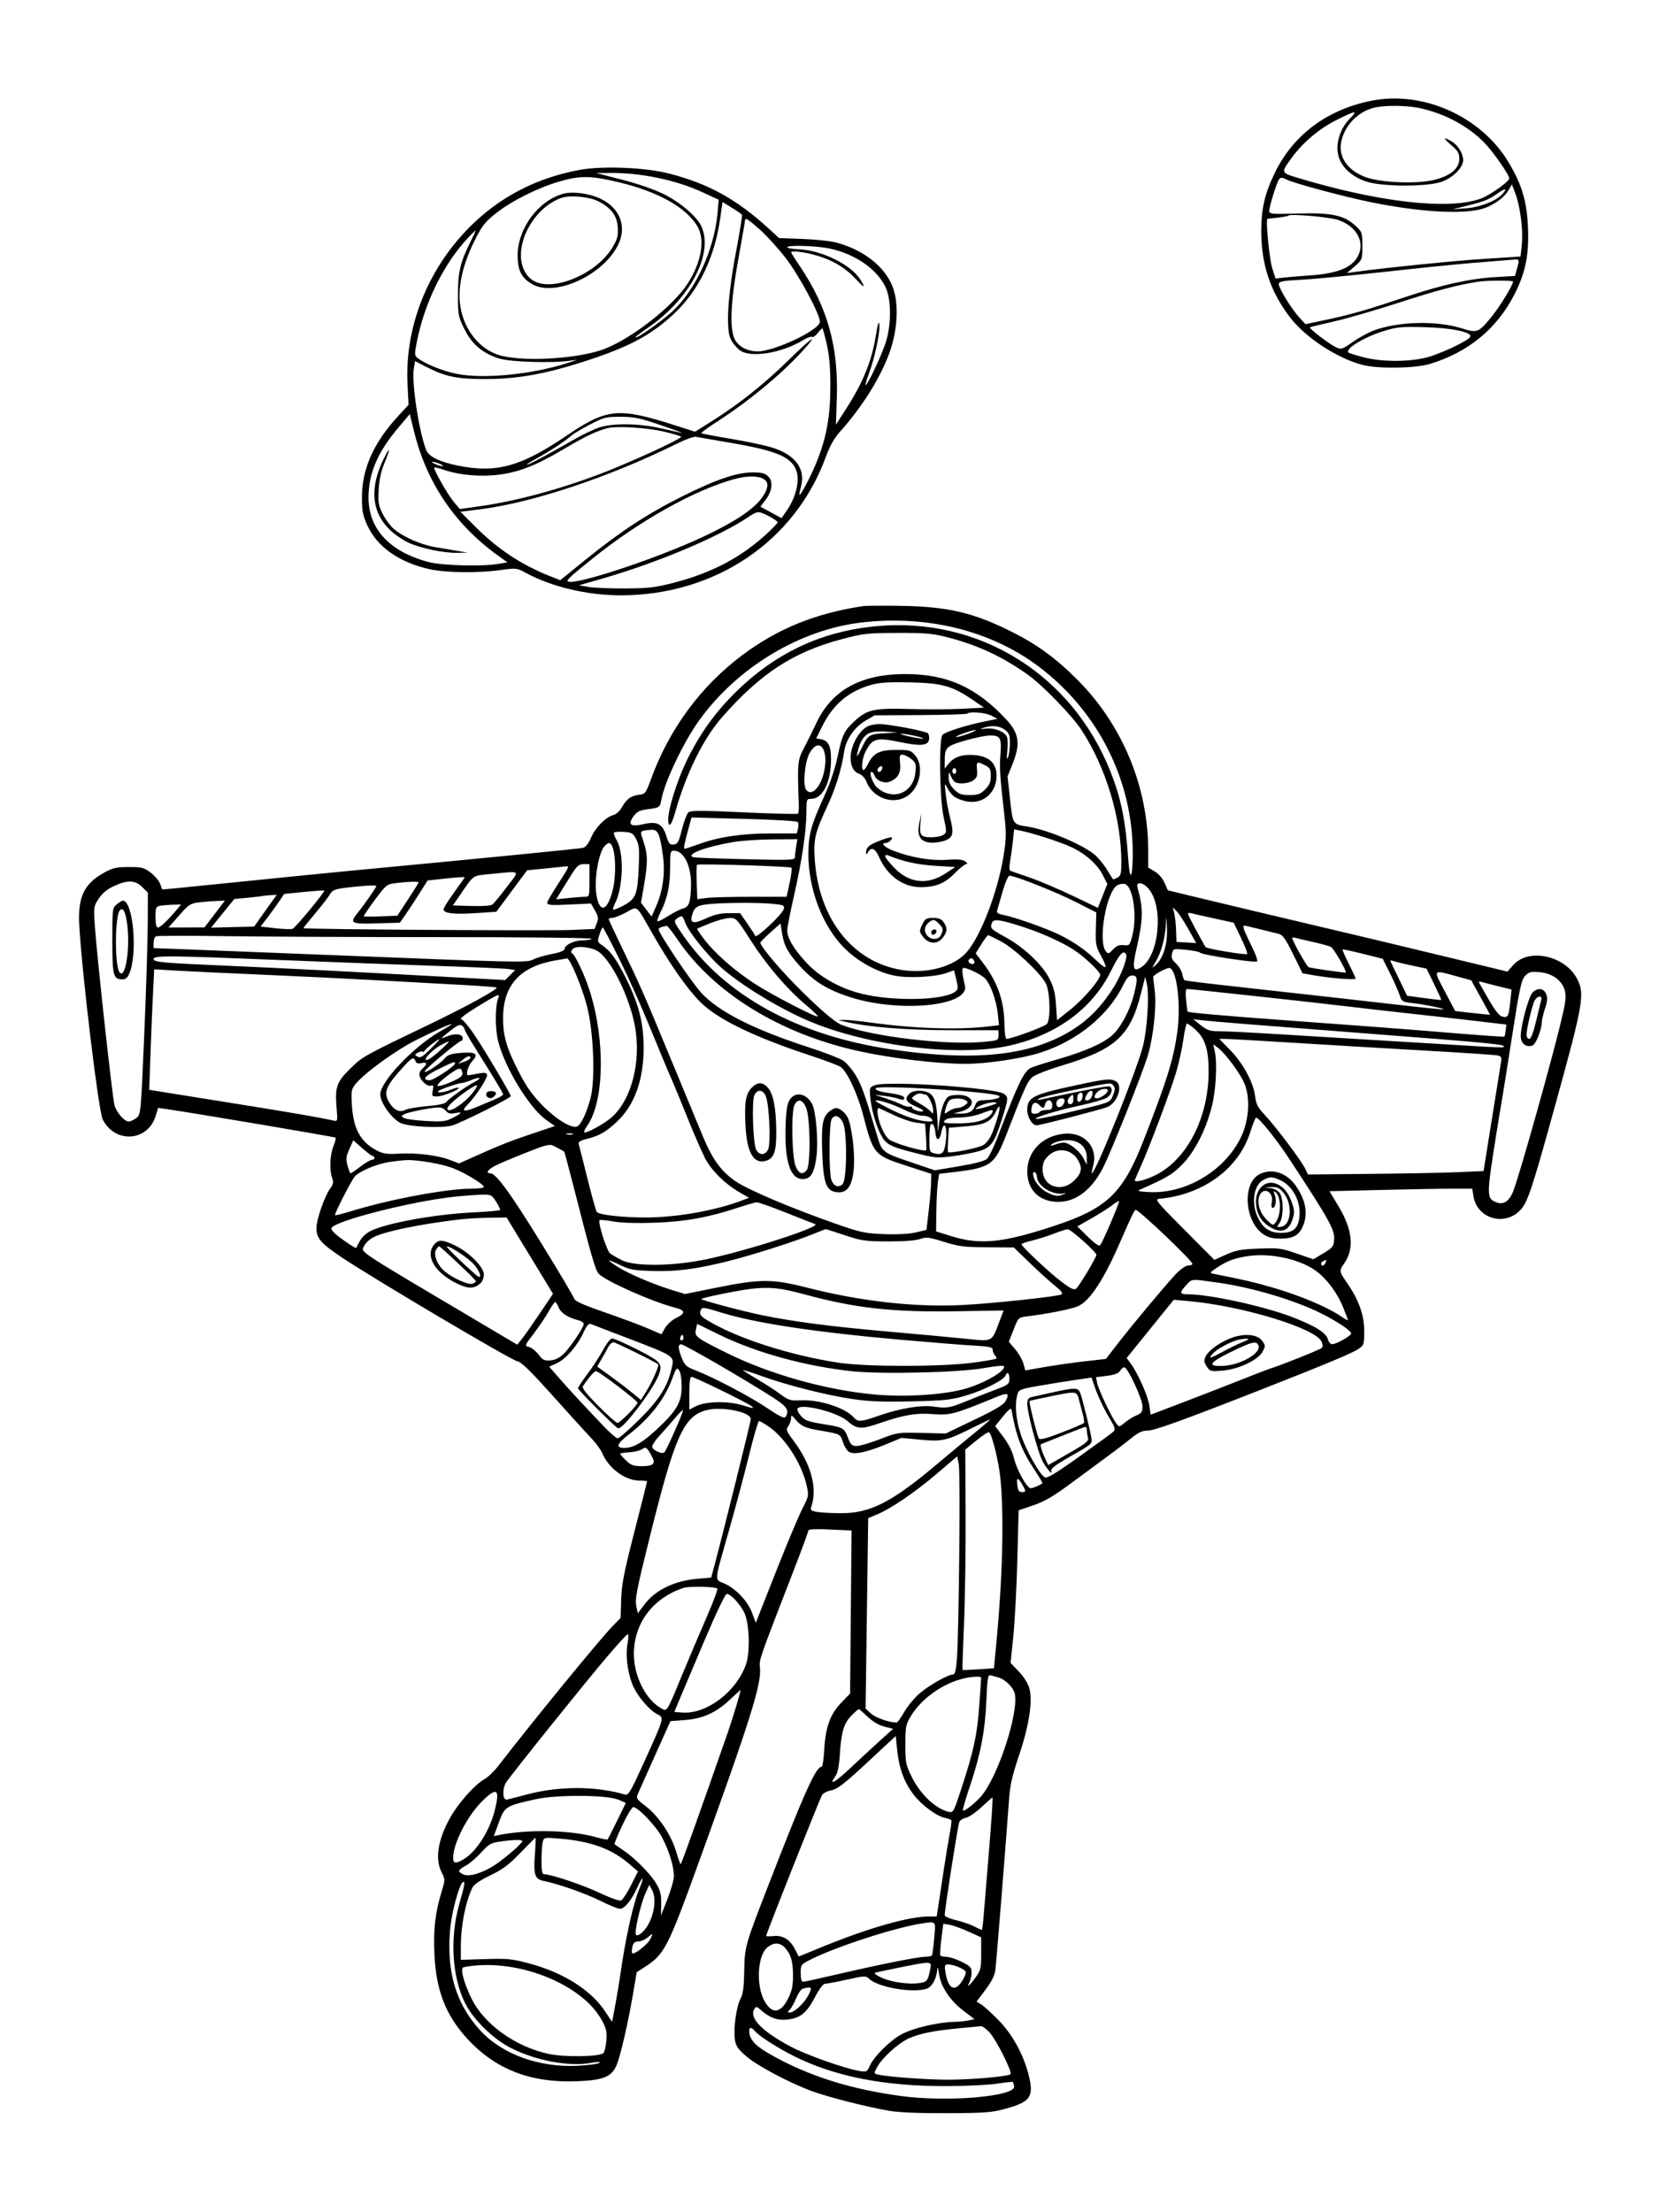 <svg xmlns="http://www.w3.org/2000/svg" width="864" height="1152" viewBox="0 0 864 1152" version="1.1">
	<path d="M 714 52.502 C 691.227 57.107, 673.779 70.064, 664.179 89.500 C 658.826 100.336, 656.886 108.417, 656.857 120 C 656.813 137.441, 661.412 151.448, 671.632 165 C 679.730 175.739, 696.616 186.796, 710 190.123 C 718.029 192.120, 737.025 191.816, 744.500 189.572 C 764.743 183.496, 779.841 171.009, 788.979 152.787 C 794.577 141.625, 796.381 132.375, 795.745 118.110 C 795.148 104.724, 792.570 96.116, 785.714 84.617 C 771.390 60.593, 741.091 47.025, 714 52.502 M 714.420 56.411 C 706.445 58.908, 700.191 65.727, 698.519 73.750 C 696.896 81.532, 701.587 88.535, 710.810 92.101 C 718.895 95.227, 738.491 95.976, 747.610 93.508 C 755.789 91.294, 760 87.612, 760 82.677 C 760 79.781, 759.258 78.520, 755.820 75.578 C 751.366 71.765, 751.424 70.956, 755.960 73.636 C 759.337 75.630, 762 79.922, 762 83.369 C 762 87.276, 756.687 92.598, 750.703 94.685 C 743.074 97.346, 719.865 97.275, 711.598 94.565 C 704.143 92.122, 698.624 87.048, 697.050 81.192 C 695.383 74.992, 697.866 66.899, 703.014 61.751 C 707.515 57.250, 706.210 57.404, 695.843 62.597 C 686.910 67.072, 678.131 74.557, 672.405 82.581 C 667.007 90.146, 666.911 89.931, 677 92.947 C 718.659 105.398, 754.267 109.404, 770.956 103.516 C 775.746 101.826, 786 94.585, 786 92.893 C 786 91.020, 777.321 78.603, 772.903 74.156 C 764.635 65.834, 753.537 59.748, 740.936 56.626 C 733.206 54.711, 720.187 54.606, 714.420 56.411 M 302 88.448 C 279.337 92.593, 259.996 102.670, 244.334 118.494 C 222.488 140.565, 210.721 170.569, 212.240 200.329 L 212.776 210.832 207.817 216.166 C 194.676 230.299, 188.500 243.994, 188.500 259 C 188.500 266.275, 188.919 268.408, 191.409 273.800 C 196.514 284.855, 208.002 292.894, 223.697 296.395 C 232.198 298.291, 248.970 298.496, 260.761 296.848 C 268.804 295.724, 269.146 295.762, 273.761 298.267 C 287.324 305.631, 305.762 310, 323.276 310 C 372.433 310, 414.020 281.949, 430.072 237.965 C 432.132 232.321, 434.427 228.206, 437.296 225.014 C 448.784 212.232, 458.275 197.162, 463.119 184.010 C 467.505 172.102, 468.239 158.246, 464.947 149.531 C 460.964 138.987, 450.128 130.362, 435.869 126.384 C 432.916 125.560, 424.931 124.681, 418.125 124.429 L 405.749 123.972 400.269 118.963 C 383.572 103.703, 369.056 95.689, 348.500 90.384 C 336.107 87.185, 313.947 86.262, 302 88.448 M 323.999 93.581 C 331.961 95.619, 340.797 98.670, 345.538 101.019 C 354.606 105.511, 363.289 113.055, 365.511 118.371 C 371.529 132.776, 358.909 156.122, 337.096 170.935 C 333.743 173.212, 331 175.309, 331 175.596 C 331 176.853, 343.536 168.128, 349.712 162.572 C 362.156 151.377, 372.041 130.030, 373.707 110.753 L 374.290 104.006 365.895 100.129 C 351.957 93.693, 333.816 89.918, 317.526 90.062 L 310.500 90.125 323.999 93.581 M 291 94.614 C 279.686 97.951, 265.986 104.876, 258 111.295 C 252.345 115.840, 250.892 117.753, 246.823 126.010 C 241.161 137.501, 238.559 148.726, 239.493 157.640 C 240.801 170.129, 248.477 180.801, 258.867 184.574 C 270.335 188.738, 301.436 187.059, 315.260 181.528 C 329.831 175.700, 350.617 159.288, 358.121 147.687 C 365.401 136.432, 367.360 124.555, 363.079 117.628 C 357.070 107.905, 342.879 99.937, 322.902 95.070 C 307.797 91.389, 302.204 91.309, 291 94.614 M 666.205 93.276 C 664.998 94.759, 661 107.534, 661 109.908 C 661 111.446, 662.384 111.565, 675.835 111.183 C 693.378 110.685, 699.906 112.054, 705.816 117.470 C 709.407 120.761, 709.500 121.028, 709.500 128.038 C 709.500 135.181, 709.474 135.252, 705.500 138.703 L 701.500 142.178 706 141.558 C 721.738 139.391, 757.333 135.803, 773.193 134.785 L 791.885 133.586 792.558 127.299 C 793.337 120.029, 791.737 107.450, 789.175 100.701 L 787.406 96.042 785.611 99.082 C 783.053 103.412, 776.817 107.602, 770.732 109.080 C 760.170 111.646, 738.539 110.239, 714.596 105.430 C 700.518 102.602, 673.685 95.406, 669.879 93.437 C 667.779 92.351, 666.986 92.317, 666.205 93.276 M 780 100.681 C 775.344 103.968, 772.892 104.959, 764 107.146 L 756.500 108.992 763.500 108.464 C 770.917 107.905, 779.194 104.653, 782.502 100.998 C 785.194 98.023, 783.983 97.869, 780 100.681 M 293.500 100.878 C 280.507 104.289, 269.587 118.953, 269.589 132.989 C 269.590 140.879, 271.621 144.857, 277.271 148.032 C 289.194 154.733, 314.075 143.328, 321.868 127.590 C 326.674 117.886, 322.845 108.107, 312.360 103.307 C 306.601 100.671, 298.341 99.607, 293.500 100.878 M 292.764 102.936 C 278.393 107.578, 267.638 126.909, 272.437 139.474 C 273.578 142.462, 275.285 144.631, 277.644 146.089 C 287.777 152.352, 310.917 142.616, 319.083 128.655 C 321.635 124.293, 322.039 122.689, 321.715 118.228 C 321.276 112.192, 318.294 108.253, 311.529 104.776 C 307.134 102.516, 297.108 101.533, 292.764 102.936 M 375.134 113.358 C 372.267 133.848, 364.027 151.080, 351.370 163.053 C 339.972 173.834, 328.885 179.985, 308.482 186.845 C 286.182 194.343, 270.708 197.308, 253.500 197.380 C 238.078 197.445, 232.114 196.235, 221.834 190.955 L 216.168 188.045 215.528 191.835 C 214.307 199.061, 218.085 224.231, 221.887 234.209 C 223.225 237.721, 228.625 240.429, 238.258 242.418 C 258.327 246.564, 271.203 243.058, 294.871 227.006 C 316.083 212.619, 321.920 212.037, 351.244 221.389 L 361.989 224.815 370.434 219.513 C 384.644 210.592, 397.919 200.058, 410.433 187.773 C 422.906 175.528, 427.043 172.768, 418.013 182.715 C 407.052 194.790, 390.082 208.831, 373.596 219.467 C 368.761 222.586, 365.010 225.344, 365.262 225.595 C 365.513 225.847, 372.420 227.158, 380.610 228.509 C 388.799 229.860, 398.598 231.949, 402.386 233.152 C 414.378 236.960, 419.670 244.291, 417.112 253.555 C 416.530 255.663, 416.179 257.513, 416.332 257.666 C 416.967 258.300, 422.984 246.665, 425.806 239.346 C 430.631 226.836, 432.451 216.328, 432.450 201 C 432.449 191.430, 431.904 185.098, 430.579 179.250 C 429.552 174.713, 428.503 171, 428.249 171 C 427.995 171, 426.900 172.129, 425.814 173.510 C 424.728 174.890, 423.418 175.758, 422.902 175.439 C 422.386 175.120, 420.465 175.785, 418.634 176.917 C 407.413 183.852, 390.976 186.572, 385.325 182.429 C 383.771 181.290, 381.682 178.815, 380.682 176.929 C 377.918 171.715, 378.929 154.227, 383.335 131.028 C 385.265 120.868, 386.649 112.242, 386.412 111.858 C 386.175 111.474, 383.797 109.816, 381.129 108.174 L 376.277 105.189 375.134 113.358 M 671 112.271 C 670.725 112.550, 668.250 113.025, 665.500 113.327 C 662.750 113.628, 660.320 113.903, 660.099 113.938 C 659.050 114.101, 661.089 135.128, 662.606 139.787 L 664.328 145.073 668.414 144.574 C 670.661 144.299, 676.706 143.795, 681.847 143.455 C 697.767 142.399, 705.585 138.817, 708.011 131.467 C 710.322 124.466, 705.323 117.124, 696.386 114.393 C 691.568 112.921, 671.972 111.283, 671 112.271 M 388 114.835 C 388 115.294, 386.425 124.368, 384.500 135 C 380.535 156.901, 379.889 170.855, 382.577 176.522 C 384.441 180.450, 389.233 183.011, 394.651 182.974 C 403.589 182.914, 427 171.748, 427 167.545 C 427 163.574, 416.170 143.416, 409.170 134.359 C 405.333 129.395, 399.338 122.785, 395.847 119.671 C 389.660 114.151, 388 113.129, 388 114.835 M 244.299 123.250 C 231.127 137.090, 220.966 157.709, 216.929 178.789 C 215.820 184.581, 215.874 185.193, 217.612 186.529 C 221.620 189.608, 230.272 193.101, 237.723 194.646 C 251.495 197.503, 276.927 195.046, 295.500 189.064 C 301.105 187.259, 301.204 187.177, 297 187.816 C 287.968 189.189, 265.827 188.530, 260 186.714 C 251.380 184.028, 245.740 179.249, 241.840 171.327 C 238.666 164.879, 238.500 163.995, 238.500 153.521 C 238.500 141.627, 239.701 136.574, 245.101 125.750 C 246.679 122.588, 247.840 120, 247.681 120 C 247.522 120, 246 121.463, 244.299 123.250 M 410 128.789 C 410 129.224, 412.756 129.688, 416.124 129.821 C 427.862 130.284, 443.291 137.881, 448.014 145.523 C 451.106 150.525, 450.409 150.313, 445.016 144.610 C 439.593 138.877, 432.417 134.865, 423.369 132.508 C 417.863 131.074, 412 130.514, 412 131.422 C 412 131.654, 414.069 134.916, 416.597 138.672 C 430.998 160.061, 436.718 180.529, 435.806 207.414 L 435.340 221.163 440.693 212.831 C 449.457 199.190, 453.996 188.043, 456.069 175.071 C 457.183 168.097, 458 166.055, 458 170.245 C 458 174.964, 455.215 187.413, 452.620 194.291 C 451.212 198.026, 450.432 200.851, 450.889 200.569 C 452.171 199.777, 458.553 186.251, 461.066 179 C 464.207 169.940, 464.327 156.420, 461.326 149.851 C 456.955 140.285, 445.492 132.272, 432.122 129.438 C 425.008 127.930, 410 127.490, 410 128.789 M 782.500 135.661 C 780.300 135.839, 772.650 136.460, 765.500 137.041 C 758.350 137.621, 738.362 139.657, 721.081 141.566 C 703.801 143.474, 684.339 145.321, 677.831 145.671 C 667.715 146.215, 666 146.549, 666 147.972 C 666 150.160, 672.644 160.963, 676.689 165.352 L 679.878 168.812 690.693 166.522 C 703.752 163.756, 711.536 161.517, 732.510 154.496 C 751.335 148.193, 765.767 145.034, 779.243 144.266 L 788.986 143.710 789.987 140.105 C 791.358 135.171, 791.309 134.977, 788.750 135.168 C 787.513 135.261, 784.700 135.482, 782.500 135.661 M 770 146.668 C 758.629 148.469, 748.366 151.171, 729 157.466 C 716.625 161.488, 701.111 165.980, 694.525 167.448 C 687.938 168.916, 682.389 170.277, 682.194 170.472 C 681.637 171.029, 692.159 179.100, 695.566 180.729 C 698.537 182.150, 698.813 182.068, 704.452 178.119 C 707.653 175.877, 712.573 173.182, 715.386 172.132 C 728.151 167.363, 748.099 166.856, 761.244 170.967 C 769.409 173.521, 770.084 173.255, 776.930 164.795 C 781.279 159.420, 788 148.379, 788 146.610 C 788 145.960, 774.191 146.005, 770 146.668 M 720.945 172.289 C 710.629 175.419, 700.326 181.659, 702.267 183.601 C 702.571 183.904, 706.123 185.011, 710.160 186.059 C 719.009 188.358, 731.701 188.544, 741.500 186.519 C 748.602 185.051, 765.017 177.448, 765.736 175.293 C 766.522 172.934, 755.996 170.748, 742 170.366 C 730.130 170.041, 727.588 170.273, 720.945 172.289 M 207.317 222.867 C 196.675 235.510, 192.030 246.330, 191.917 258.747 C 191.765 275.309, 202.815 287.292, 223.210 292.684 C 230.158 294.520, 251.040 295.089, 259.383 293.669 L 264.265 292.838 259.828 289.669 C 237.154 273.478, 222.189 251.484, 215.641 224.727 L 213.413 215.625 207.317 222.867 M 307.357 221.011 C 303.093 223.217, 298.682 225.850, 297.553 226.861 C 294.368 229.714, 286.110 235.134, 279.500 238.709 C 276.200 240.494, 273.950 241.953, 274.500 241.951 C 275.587 241.947, 284.366 237.260, 298.500 229.138 C 303.450 226.293, 309.750 223.288, 312.500 222.459 C 319.646 220.305, 332.828 220.492, 343.500 222.899 C 348.450 224.015, 353.625 225.168, 355 225.461 C 356.375 225.754, 351.650 223.984, 344.500 221.526 C 333.312 217.681, 330.358 217.055, 323.304 217.029 C 315.665 217.002, 314.580 217.273, 307.357 221.011 M 316 223.051 C 309.807 224.840, 304.736 227.288, 293.500 233.912 C 279.018 242.451, 270.714 245.735, 260.001 247.162 C 250.414 248.438, 239.233 247.449, 230.934 244.589 C 228.538 243.764, 226.401 243.266, 226.185 243.482 C 225.506 244.161, 233.132 257.563, 236.389 261.413 L 239.500 265.090 250.374 263.552 C 271.555 260.556, 298.471 252.861, 321.501 243.219 C 339.104 235.849, 355.405 228.071, 354.708 227.375 C 354.374 227.040, 350.590 225.921, 346.300 224.888 C 336.918 222.629, 320.839 221.654, 316 223.051 M 353 230.802 C 317.432 248.450, 277.316 261.827, 249.634 265.272 L 239.767 266.500 248.134 274.843 C 259.336 286.015, 271.752 294.203, 286.141 299.907 L 291.782 302.144 305.006 291.420 C 322.912 276.899, 337.217 267.524, 355.168 258.546 C 372.912 249.672, 383.708 246, 392.052 246 C 396.772 246, 398.436 246.436, 400.113 248.113 C 402.802 250.802, 402.177 255.768, 398.552 260.520 L 396.009 263.855 401.518 266.838 L 407.026 269.822 409.930 265.602 C 414.238 259.340, 416.381 251.129, 415.023 246.085 C 412.888 238.156, 405.213 234.761, 379.691 230.456 C 371.336 229.047, 363.600 227.711, 362.500 227.487 C 361.400 227.264, 357.125 228.755, 353 230.802 M 200.170 238.244 C 192.368 253.685, 193.342 266.511, 203.030 275.913 C 205.313 278.129, 209.503 281.056, 212.340 282.418 C 218.589 285.418, 230.991 288.041, 238.208 287.888 L 243.500 287.776 238.500 286.913 C 235.750 286.438, 230.507 285.556, 226.849 284.952 C 219.377 283.718, 210.146 279.698, 205.201 275.524 C 203.386 273.993, 200.754 270.476, 199.352 267.708 C 197.129 263.322, 196.854 261.706, 197.200 255.089 C 197.473 249.866, 198.428 245.489, 200.264 241.048 C 203.350 233.582, 203.299 232.052, 200.170 238.244 M 225 240.577 C 225 241.252, 230.195 243.139, 230.690 242.644 C 230.917 242.417, 229.729 241.753, 228.051 241.168 C 226.373 240.583, 225 240.317, 225 240.577 M 382.468 249.489 C 361.961 255.024, 333.039 271.195, 308.884 290.634 C 294.862 301.918, 293.835 303, 297.137 303 C 305.205 303, 342.186 290.559, 364.231 280.429 C 386.522 270.185, 397.477 261.915, 399.516 253.792 C 400.842 248.508, 393.228 246.586, 382.468 249.489 M 389.895 269.138 C 374.691 279.439, 342.396 293.060, 313.502 301.357 L 301.504 304.803 306.502 305.652 C 309.251 306.118, 317.800 306.470, 325.500 306.434 C 337.342 306.377, 341.165 305.943, 350.298 303.619 C 371.059 298.334, 386.776 289.926, 400.750 276.628 C 403.087 274.404, 405 272.324, 405 272.007 C 405 271.286, 400.128 268.379, 396.796 267.113 C 394.735 266.329, 393.510 266.688, 389.895 269.138 M 449.500 315.629 C 424.669 319.338, 404.793 327.441, 386.238 341.418 C 364.824 357.549, 348.487 379.776, 339.124 405.518 C 336.488 412.768, 335.959 413.526, 333.361 413.785 C 328.895 414.231, 326.433 415.885, 324.124 419.993 C 322.871 422.223, 320.972 424.041, 319.515 424.407 C 315.542 425.404, 310.116 430.859, 307.844 436.141 C 306.479 439.315, 304.999 441.195, 303.621 441.508 C 301.380 442.017, 253.054 446.779, 181 453.592 C 171.925 454.450, 149.650 456.672, 131.500 458.529 C 113.350 460.387, 95.350 462.199, 91.500 462.556 L 84.500 463.204 83.399 460.267 C 82.793 458.651, 80.577 456.017, 78.473 454.415 C 75.023 451.785, 73.907 451.501, 67.074 451.510 C 60.578 451.518, 58.742 451.938, 54.176 454.459 C 43.716 460.234, 40.456 467.176, 41.292 481.898 C 42.764 507.832, 51.341 578.824, 53.508 583.016 C 60.082 595.728, 77.094 594.432, 81.145 580.912 L 82.338 576.928 86.919 577.584 C 100.442 579.518, 174.334 592.001, 174.755 592.422 C 175.028 592.694, 174.519 594.745, 173.625 596.979 C 171.800 601.541, 171.494 609.539, 172.994 613.484 C 173.787 615.569, 173.590 616.644, 172.021 618.799 C 169.167 622.719, 165.007 634.446, 164.825 639.087 C 164.608 644.638, 166.910 647.379, 178.043 654.823 C 194.697 665.957, 266.398 708.384, 269.298 708.820 C 271.429 709.141, 275.953 713.543, 288.298 727.311 C 297.209 737.249, 306.252 747.207, 308.394 749.440 C 310.536 751.673, 312.898 754.946, 313.642 756.713 C 316.975 764.624, 325.596 771, 332.960 771 C 335.182 771, 337 771.191, 337 771.423 C 337 771.656, 334.024 783.469, 330.387 797.673 C 324.913 819.051, 323.726 825.136, 323.496 833 L 323.219 842.500 318.860 847.007 C 311.995 854.104, 277.053 896.830, 259.462 919.637 C 257.283 922.462, 254.003 925.589, 252.174 926.585 C 247.363 929.206, 238.659 938.997, 234.449 946.526 C 228.045 957.976, 226.450 968.041, 229.950 974.902 C 231.865 978.656, 231.867 978.834, 230.040 984.869 C 226.670 996, 225.698 1004.210, 226.223 1017.134 C 226.999 1036.236, 232.012 1049.268, 243.342 1061.632 C 257.968 1077.594, 276.384 1084.750, 300.396 1083.802 C 314.165 1083.259, 318.434 1081.557, 321.049 1075.572 C 323.083 1070.914, 327.205 1053.029, 329.810 1037.559 L 331.586 1027.014 336.043 1024.142 C 345.939 1017.763, 347.921 1013.936, 363.296 971.500 C 390.914 895.278, 396.775 876.634, 395.765 868.223 C 395.299 864.343, 395.325 864.271, 413.352 817.771 C 417.558 806.920, 421 797.575, 421 797.004 C 421 796.319, 424.816 796.141, 432.250 796.481 L 443.500 796.995 443.110 839.452 L 442.720 881.909 438.090 886.713 C 432.343 892.675, 429.920 899.402, 429.250 911.250 C 428.978 916.063, 428.382 920, 427.926 920 C 424.940 920, 419.118 932.928, 400.451 981 C 387.955 1013.183, 387.801 1013.728, 387.595 1026.500 C 387.463 1034.685, 386.982 1038.317, 385.713 1040.692 C 383.544 1044.753, 381.915 1056.100, 382.689 1061.749 C 383.188 1065.386, 384.117 1066.825, 388.392 1070.578 C 394.144 1075.627, 410.748 1084.482, 422.788 1088.922 C 431.286 1092.055, 450.544 1096.963, 463 1099.171 C 467.872 1100.034, 478.384 1100.473, 493 1100.424 C 512.877 1100.357, 516.433 1100.094, 523.500 1098.164 C 536.856 1094.517, 538.623 1091.883, 535.607 1080.112 C 532.942 1069.707, 527.118 1059.203, 520 1051.963 C 516.425 1048.326, 512.396 1044.668, 511.046 1043.834 L 508.592 1042.317 513.238 1036.137 C 516.496 1031.802, 518.039 1028.693, 518.404 1025.728 C 518.917 1021.564, 524.322 954.043, 525.548 936.500 C 526.028 929.631, 527.236 924.370, 530.651 914.277 C 535.930 898.676, 537.924 885.831, 536.092 879.218 C 535.371 876.617, 533.216 873.173, 530.600 870.443 L 526.293 865.948 527.717 852.224 C 528.500 844.676, 529.446 826.804, 529.820 812.508 L 530.500 786.516 538.255 783.838 C 544.205 781.784, 548.777 779.104, 557.890 772.330 C 564.424 767.474, 572.859 761.254, 576.635 758.509 C 580.411 755.764, 585.856 751.602, 588.736 749.259 C 592.766 745.981, 594.812 745, 597.623 745 C 601.172 745, 616.507 739.456, 657.500 723.354 C 690.387 710.436, 704.216 704.655, 707.408 702.493 C 710.403 700.464, 710.499 700.166, 710.482 692.949 C 710.461 684.647, 707.562 676.669, 701.323 667.748 C 697.439 662.193, 697.369 661.695, 699.963 658.053 C 705.427 650.378, 704.480 640.445, 697.114 628.190 L 692.379 620.312 719.352 619.656 C 734.187 619.295, 750.919 619, 756.535 619 L 766.744 619 767.372 622.923 C 769.207 634.403, 783.169 638.764, 791.480 630.453 C 795.485 626.448, 797.512 620.449, 809.537 577 C 824.587 522.624, 825.461 517.660, 821.375 509.758 C 815.082 497.589, 796.060 493.473, 788.087 502.554 L 785.094 505.962 756.297 499.003 C 740.459 495.175, 722.775 490.920, 717 489.547 C 695.526 484.440, 672.996 479.104, 656 475.100 C 646.375 472.832, 631.686 469.321, 623.358 467.298 L 608.217 463.619 606.490 459.706 C 605.484 457.425, 603.354 454.961, 601.382 453.798 L 598 451.802 597.994 443.151 C 597.971 409.793, 584.615 377.534, 561.053 353.931 C 549.894 342.752, 540.203 335.671, 527 329.049 C 507.147 319.090, 493.944 315.954, 470 315.507 C 460.375 315.328, 451.150 315.383, 449.500 315.629 M 449 324.118 C 416.548 327.831, 383.709 347.650, 363.862 375.500 C 355.839 386.759, 346.172 407.100, 344.459 416.330 C 343.680 420.523, 343.613 420.568, 336.777 421.483 C 333.049 421.981, 331.602 422.750, 329.904 425.134 C 326.823 429.461, 328.421 430.708, 335.079 429.171 C 342.216 427.524, 345.017 428.960, 347 435.284 C 348.288 439.393, 348.834 440.027, 350.870 439.784 C 352.925 439.538, 353.492 438.505, 355.133 432.023 C 356.173 427.911, 357.651 423.920, 358.417 423.154 C 359.601 421.970, 363.939 421.952, 387.420 423.032 C 402.606 423.731, 415.292 424.041, 415.612 423.722 C 415.931 423.402, 416.108 420.971, 416.005 418.320 C 415.196 397.526, 415.359 395.796, 418.716 389.500 C 420.476 386.200, 423.263 380.575, 424.911 377 C 432.965 359.527, 448.073 351.063, 471.292 351.017 C 493.227 350.974, 508.638 357.928, 524.305 374.939 C 530.755 381.942, 531.492 387.429, 527.367 397.739 L 524.735 404.319 526.022 416.207 C 527.443 429.322, 527.398 429.251, 534.958 430.408 C 544.943 431.936, 562.272 439.055, 569.585 444.633 C 571.403 446.019, 574.350 449.481, 576.135 452.327 C 577.919 455.172, 579.480 457.649, 579.604 457.831 C 579.728 458.013, 580.767 457.660, 581.914 457.046 C 583.736 456.071, 583.998 455.015, 583.982 448.715 C 583.924 425.862, 575.918 399.470, 563.139 380 C 558.310 372.643, 542.942 356.790, 535.500 351.488 C 522.094 341.938, 509.321 335.975, 493.500 331.880 C 485.743 329.873, 482.152 329.557, 467.500 329.595 C 451.686 329.636, 449.668 329.860, 438.572 332.796 C 413.276 339.490, 396.211 350.569, 376.240 373.264 C 366.291 384.570, 357.316 402.738, 351.573 423.199 C 349.680 429.943, 348 431.576, 348 426.671 C 348 421.255, 352.672 406.372, 357.512 396.368 C 364.420 382.088, 372.714 370.548, 383.797 359.795 C 404.711 339.503, 428.555 328.518, 457.089 326.030 C 510.223 321.398, 558.128 351.251, 578.199 401.500 C 583.844 415.633, 586.196 427.170, 587.579 447.500 C 588.379 459.257, 589.821 457.921, 589.930 445.322 C 590.259 406.983, 572.162 370.669, 541 347.140 C 516.342 328.522, 483.136 320.212, 449 324.118 M 454.083 356.535 C 441.977 359.908, 433.952 366.642, 428.169 378.277 L 425.076 384.500 427.761 385.005 C 431.811 385.767, 433.158 389.298, 432.717 398 C 432.185 408.527, 427.942 416, 422.500 416 C 420.082 416, 419.999 416.222, 419.980 422.750 C 419.952 432.633, 417.627 448.382, 413.572 466.162 C 411.607 474.776, 410 483.006, 410 484.452 C 410 488.546, 413.451 494.340, 420.164 501.517 C 426.965 508.786, 437.388 514.638, 448.500 517.426 C 464.852 521.527, 491.173 521.018, 497.363 516.480 C 499.045 515.247, 499.111 514.633, 498.047 510.197 L 496.868 505.280 492.684 506.752 C 486.833 508.811, 472.681 509.493, 465.737 508.050 C 456.576 506.147, 446.434 500.500, 439.453 493.415 C 428.301 482.097, 421.022 462.965, 421.007 444.932 C 420.999 434.774, 422.409 429.553, 429.095 414.985 C 432.218 408.181, 434.813 400.570, 436.129 394.352 C 438.643 382.476, 439.554 380.588, 445.333 375.261 C 451.623 369.463, 455.469 368.653, 474 369.223 C 482.525 369.485, 494.675 369.430, 501 369.100 L 512.500 368.500 506.500 364.401 C 495.969 357.206, 490.585 355.706, 474 355.343 C 463.310 355.109, 458.076 355.422, 454.083 356.535 M 503.714 371.619 C 503.374 371.960, 492.386 372.297, 479.298 372.369 L 455.500 372.500 450.672 375.338 C 444.843 378.764, 440.477 385.218, 439.556 391.772 C 438.380 400.138, 435.142 410.658, 431.067 419.358 C 424.482 433.413, 423.636 436.916, 424.306 447.332 C 426.294 478.208, 443.819 500.743, 469.180 505.034 C 482.820 507.342, 497.308 503.303, 503.848 495.368 C 511.179 486.474, 519.589 464.323, 522.590 446 C 524.116 436.686, 524.163 434.201, 523.005 424 C 520.793 404.504, 520.482 399.724, 521.002 393.195 C 521.708 384.324, 521.030 383.001, 515.782 382.998 C 513.427 382.996, 507.372 384.229, 502.327 385.736 C 492.390 388.705, 492 389.140, 492 397.260 L 492 400.270 493.966 397.770 C 496.821 394.141, 501.158 392.683, 507.527 393.211 C 515.176 393.845, 519 397.426, 519 403.955 C 519 413.402, 511.215 419.481, 502.219 417.059 C 497.492 415.786, 495.524 414.311, 493.468 410.500 C 491.863 407.525, 491.855 407.550, 492.516 413.500 C 492.882 416.800, 493.816 421.957, 494.591 424.960 C 496.903 433.920, 496.567 435.865, 492.406 437.604 C 490.429 438.430, 486.944 438.969, 484.663 438.803 C 479.131 438.399, 477.312 435.066, 478.863 428.169 L 479.913 423.500 479.421 428.076 C 478.683 434.947, 479.413 436, 484.916 436 C 487.502 436, 490.416 435.416, 491.391 434.703 C 493.084 433.465, 493.086 433.044, 491.433 425.453 C 489.333 415.808, 488.900 385.030, 490.832 382.702 C 492.120 381.150, 502.988 377.695, 513.056 375.636 L 519.500 374.318 516.300 372.659 C 513.193 371.048, 504.965 370.369, 503.714 371.619 M 452.500 377.954 C 447.614 379.975, 443 388.027, 443 394.534 C 443 399.119, 444.471 401.848, 447.579 403.030 C 448.930 403.544, 450.506 405.210, 451.082 406.732 C 454.589 416.016, 466.046 419.685, 473.419 413.885 C 479.448 409.142, 481.082 398.532, 476.587 393.306 C 474.340 390.695, 473.652 390.500, 466.660 390.500 C 458.183 390.500, 454.824 392.178, 452.058 397.792 C 451.201 399.531, 450.163 400.965, 449.750 400.977 C 448.397 401.018, 448.965 394.970, 450.621 391.700 C 454.345 384.345, 456.183 383.841, 469.358 386.566 C 479.417 388.646, 483.393 388.253, 483.835 385.135 C 484.019 383.834, 483.766 382.366, 483.273 381.873 C 482.106 380.706, 462.535 376.981, 458.002 377.063 C 456.076 377.098, 453.600 377.499, 452.500 377.954 M 512 379.078 C 509.992 379.784, 510.228 379.856, 513.197 379.443 C 517.833 378.799, 523.580 381.101, 524.489 383.967 C 524.865 385.149, 524.910 388.453, 524.590 391.308 C 524.190 394.872, 524.298 395.873, 524.933 394.500 C 525.443 393.400, 525.891 390.170, 525.930 387.323 C 525.990 382.876, 525.628 381.852, 523.365 380.073 C 520.625 377.917, 516.364 377.544, 512 379.078 M 452.917 381.675 C 449.858 382.963, 447.617 386.597, 446.549 392 C 445.998 394.784, 446.473 394.229, 448.870 389.284 C 452.155 382.506, 452.677 382.206, 462 381.748 L 467.500 381.478 461.602 380.989 C 458.183 380.705, 454.533 380.994, 452.917 381.675 M 501.500 382 C 498.750 383.015, 497.175 383.845, 498 383.845 C 498.825 383.845, 501.750 383.015, 504.500 382 C 507.250 380.985, 508.825 380.155, 508 380.155 C 507.175 380.155, 504.250 380.985, 501.500 382 M 473.914 383.603 C 477.441 384.375, 480.510 384.824, 480.733 384.601 C 481.247 384.086, 471.472 381.966, 469.201 382.100 C 468.265 382.156, 470.386 382.832, 473.914 383.603 M 421.875 391.696 C 419.166 396.071, 417.892 408.960, 419.927 411.412 C 422.784 414.854, 427.506 409.861, 429.248 401.555 C 431.629 390.201, 426.799 383.742, 421.875 391.696 M 468.756 397.525 C 469.312 402.458, 467.603 405.425, 463.246 407.092 C 460.454 408.159, 456.267 406.417, 455.452 403.848 C 455.129 402.832, 454.415 402, 453.865 402 C 452.667 402, 453.613 405.557, 455.682 408.834 C 456.492 410.117, 458.768 411.841, 460.739 412.664 C 468.460 415.891, 475.907 411.028, 476.754 402.207 C 477.178 397.796, 476.956 397.111, 474.477 395.161 C 472.966 393.972, 470.946 393, 469.988 393 C 468.513 393, 468.324 393.695, 468.756 397.525 M 508.817 400.878 C 509.118 404.039, 508.759 405.056, 506.871 406.378 C 504.450 408.074, 499.357 408.514, 497.300 407.206 C 496.640 406.787, 495.656 405.331, 495.113 403.972 C 494.162 401.589, 494.124 401.620, 494.063 404.827 C 494.018 407.224, 494.817 408.971, 496.923 411.077 C 499.398 413.551, 500.637 414, 505 414 C 509.363 414, 510.602 413.551, 513.077 411.077 C 515.346 408.808, 516 407.247, 516 404.103 C 516 400.628, 515.580 399.834, 513.050 398.526 C 508.809 396.333, 508.405 396.558, 508.817 400.878 M 457.667 399.667 C 456.711 400.622, 456.845 402, 457.893 402 C 458.384 402, 459.045 401.325, 459.362 400.500 C 459.947 398.976, 458.881 398.452, 457.667 399.667 M 496 401.500 C 496 402.325, 496.450 403, 497 403 C 497.550 403, 498 402.325, 498 401.500 C 498 400.675, 497.550 400, 497 400 C 496.450 400, 496 400.675, 496 401.500 M 358.659 431.100 C 356.406 439.295, 355.898 442, 356.610 442 C 356.966 442, 360.390 440.870, 364.217 439.490 C 374.511 435.777, 386.612 434, 401.612 434 L 414.962 434 415.608 431.427 C 415.963 430.012, 415.859 428.464, 415.377 427.988 C 414.895 427.512, 402.270 426.802, 387.321 426.411 L 360.143 425.700 358.659 431.100 M 334.918 432.657 C 333.493 433.040, 333.515 433.602, 335.135 438.291 C 337.373 444.769, 337.428 449.157, 335.416 460.869 L 333.832 470.091 336.585 473.700 L 339.337 477.309 341.687 471.984 C 345.278 463.848, 346.514 454.430, 345.205 445.176 C 343.640 434.109, 342.670 431.974, 339.275 432.116 C 337.749 432.180, 335.788 432.423, 334.918 432.657 M 527.547 437.688 C 527.210 440.885, 526.556 445.674, 526.095 448.330 C 525.512 451.687, 525.598 453.281, 526.378 453.556 C 526.995 453.773, 531.550 455.352, 536.500 457.065 C 541.450 458.778, 551.409 463.009, 558.631 466.466 L 571.763 472.751 574.229 466.534 L 576.696 460.316 574.422 455.841 C 571.427 449.947, 565.140 444.391, 557.605 440.977 C 551.675 438.291, 537.756 433.808, 531.330 432.514 L 528.159 431.876 527.547 437.688 M 319.796 433.538 C 319.449 433.884, 320.091 435.735, 321.221 437.651 C 325.052 444.142, 324.560 462.149, 320.329 470.330 C 319.517 471.901, 319.080 473.414, 319.359 473.692 C 319.637 473.971, 322.122 472.970, 324.880 471.469 C 331.173 468.044, 332.040 465.819, 332.662 451.500 C 333.066 442.191, 332.859 439.962, 331.320 437 C 329.696 433.878, 329.011 433.468, 324.963 433.204 C 322.467 433.041, 320.142 433.191, 319.796 433.538 M 457.579 438.015 C 452.532 439.986, 451.019 441.371, 451.046 444 C 451.058 445.174, 451.282 445.120, 452.080 443.750 C 453.768 440.852, 455.799 441.756, 457.809 446.301 C 462.115 456.035, 470.237 461.937, 479.384 461.978 C 487.199 462.013, 492.003 460.071, 497.185 454.782 C 499.762 452.152, 502.462 449.986, 503.185 449.968 C 504.045 449.947, 503.875 449.463, 502.693 448.567 C 501.364 447.559, 498.827 447.338, 493.090 447.731 C 484.812 448.299, 474.735 446.604, 465.469 443.087 C 460.695 441.275, 458.371 439, 461.294 439 C 462.098 439, 463.315 438.325, 464 437.500 C 465.725 435.422, 463.832 435.574, 457.579 438.015 M 382 438.475 C 367.285 440.967, 356.671 445.001, 361.137 446.405 C 361.887 446.640, 374.087 447.102, 388.250 447.431 C 412.409 447.992, 414.001 447.919, 414.011 446.264 C 414.017 445.294, 414.301 442.813, 414.642 440.750 L 415.262 437 402.381 437.103 C 395.296 437.159, 386.125 437.777, 382 438.475 M 314.748 440.750 C 311.766 444.091, 309.405 457.850, 310.529 465.342 C 312.009 475.217, 315.725 475.115, 318.683 465.119 C 321.533 455.487, 320.547 439, 317.120 439 C 316.674 439, 315.607 439.788, 314.748 440.750 M 348.988 451.750 C 348.975 461.289, 347.526 468.111, 344.083 474.847 C 342.861 477.238, 342.100 479.433, 342.392 479.726 C 342.685 480.018, 345.170 478.816, 347.915 477.055 C 350.659 475.294, 354.164 473.516, 355.703 473.105 C 358.874 472.257, 359.694 469.879, 359.876 461 C 360.081 451.001, 356.156 443, 351.045 443 C 349.142 443, 348.999 443.606, 348.988 451.750 M 461 445.896 C 461 446.507, 463.137 449.213, 465.750 451.910 C 473.623 460.037, 483.088 461.021, 492.642 454.704 L 497.488 451.500 486.994 450.854 C 477.878 450.293, 470.043 448.568, 462.750 445.518 C 461.695 445.077, 461 445.227, 461 445.896 M 297.735 455.250 C 295.906 458.137, 293.335 462.260, 292.023 464.411 L 289.637 468.323 295.965 467.661 C 299.446 467.298, 303.352 467, 304.647 467 C 306.933 467, 307 466.759, 307 458.500 L 307 450 304.031 450 C 301.538 450, 300.528 450.842, 297.735 455.250 M 362.990 450.338 C 362.721 450.606, 362.647 454.745, 362.827 459.538 L 363.154 468.251 367.717 467.625 C 370.226 467.281, 380.690 467, 390.969 467 L 409.660 467 411.238 459.750 C 412.106 455.762, 412.520 452.215, 412.158 451.867 C 411.376 451.115, 363.703 449.633, 362.990 450.338 M 284 452.259 L 274.500 453.220 266.500 464.006 L 258.500 474.792 247.855 475.499 C 236.445 476.256, 231 475.625, 231 473.546 C 231 472.833, 233.475 468.862, 236.500 464.719 C 239.525 460.577, 242 457.018, 242 456.811 C 242 456.603, 237.651 456.899, 232.336 457.467 L 222.672 458.500 218.586 465.011 C 216.339 468.591, 213.092 473.541, 211.372 476.011 L 208.243 480.500 196.122 480.846 C 182.656 481.229, 181.862 480.783, 186.298 475.327 C 189.731 471.104, 196 462.085, 196 461.368 C 196 461.024, 192.738 461.039, 188.750 461.402 C 174.617 462.689, 173.433 462.998, 171.749 465.839 C 170.882 467.303, 167.434 471.759, 164.086 475.742 C 160.739 479.725, 158 483.144, 158 483.340 C 158 483.960, 285.974 484.795, 298.081 484.254 L 309.661 483.736 310.790 480.746 C 311.743 478.220, 311.595 477.191, 309.834 474.128 L 307.749 470.500 297.355 471 C 286.473 471.523, 285 471.398, 285 469.951 C 285 469.466, 287.475 465.233, 290.500 460.544 C 296.443 451.331, 296.627 450.925, 294.750 451.150 C 294.063 451.232, 289.225 451.731, 284 452.259 M 255.601 455.126 C 245.822 456.066, 247.061 455.225, 239.669 465.945 L 235.838 471.500 245.521 471.787 C 251.539 471.966, 255.709 471.657, 256.536 470.970 C 257.268 470.362, 260.595 466.296, 263.930 461.933 C 270.881 452.837, 271.778 453.570, 255.601 455.126 M 522.147 464.258 C 520.853 468.791, 519.578 473.230, 519.314 474.123 C 518.953 475.343, 519.756 475.919, 522.545 476.442 C 528.147 477.493, 544.715 483.342, 551.564 486.687 C 559.164 490.398, 565.267 494.622, 570.816 500.010 C 573.190 502.315, 575.400 503.933, 575.728 503.606 C 576.055 503.278, 575.013 500.645, 573.412 497.755 C 570.748 492.948, 570.519 491.760, 570.728 483.824 L 570.956 475.149 560.228 469.688 C 550.181 464.574, 528.552 455.991, 525.755 456.008 C 525.042 456.012, 523.483 459.578, 522.147 464.258 M 59.314 461.434 C 55.792 463.074, 53.261 465.160, 51.422 467.938 C 48.779 471.932, 48.732 472.267, 49.408 482.264 C 50.473 497.998, 58.232 568.964, 59.578 575.274 C 60.349 578.889, 64.683 584, 66.978 584 C 67.968 584, 69.809 583.166, 71.068 582.146 C 73.331 580.313, 73.377 579.824, 75.121 538.896 C 76.092 516.128, 76.911 490.153, 76.943 481.173 L 77 464.846 74.077 461.923 C 70.414 458.260, 66.416 458.127, 59.314 461.434 M 205.861 459.907 C 201.429 460.474, 200.952 460.864, 195.184 468.657 C 191.864 473.143, 189.299 476.968, 189.485 477.157 C 189.672 477.346, 193.669 477.355, 198.368 477.178 L 206.911 476.856 212.456 468.437 C 215.505 463.807, 218 459.789, 218 459.509 C 218 458.900, 212.274 459.088, 205.861 459.907 M 581.884 460.985 C 576.100 464.438, 571.673 490.287, 575.979 495.474 C 577.108 496.836, 577.534 496.716, 579.639 494.445 C 581.417 492.526, 582.820 491.954, 585.179 492.187 C 588.201 492.486, 588.395 492.283, 589.650 487.500 C 592.441 476.858, 589.995 460.799, 585.500 460.260 C 584.400 460.128, 582.773 460.454, 581.884 460.985 M 592.410 462.250 C 595.507 473.078, 595.403 478.682, 591.815 494.344 C 589.523 504.350, 590.120 506.462, 594.441 503.631 C 603.708 497.558, 606.079 472.189, 598.249 462.884 C 595.226 459.291, 591.447 458.881, 592.410 462.250 M 158.257 464.487 L 148.014 465.500 145.305 469.500 C 143.815 471.700, 141.049 475.525, 139.158 478 L 135.720 482.500 143.335 483.367 C 147.523 483.843, 151.599 483.984, 152.392 483.680 C 153.886 483.107, 169.567 464.115, 168.885 463.705 C 168.673 463.578, 163.891 463.930, 158.257 464.487 M 137 466.556 C 136.175 466.734, 132.467 467.167, 128.759 467.519 L 122.018 468.157 115.974 475.612 L 109.930 483.066 121.150 482.783 L 132.370 482.500 135.935 477.431 C 137.896 474.644, 140.543 470.931, 141.818 469.181 L 144.136 466 141.318 466.116 C 139.768 466.180, 137.825 466.378, 137 466.556 M 60.861 470.911 C 58.548 472.783, 58.500 473.166, 58.500 489.755 C 58.500 508.030, 59.003 510, 63.673 510 C 65.474 510, 66.446 509.159, 67.432 506.750 C 71.787 496.108, 69.291 469, 63.956 469 C 63.552 469, 62.159 469.860, 60.861 470.911 M 103.620 469.907 C 99.170 470.448, 98.255 471.051, 93.240 476.750 L 87.741 483 97.121 482.967 L 106.500 482.933 111.811 475.967 L 117.122 469 112.811 469.157 C 110.440 469.244, 106.304 469.581, 103.620 469.907 M 368.193 470.924 C 362.827 471.573, 361.493 472.578, 360.364 476.823 C 359.295 480.845, 361.234 481.243, 367.575 478.303 C 371.897 476.299, 375.109 475.548, 379.448 475.528 L 385.396 475.500 389.147 480.849 C 391.211 483.790, 393.085 486.715, 393.313 487.349 C 393.871 488.902, 407.528 476.059, 408.167 473.379 C 408.633 471.425, 408.156 471.210, 402.087 470.636 C 394.112 469.883, 375.487 470.041, 368.193 470.924 M 83.250 471.706 C 81.246 472.092, 81 472.733, 81 477.570 C 81 481.352, 81.394 483, 82.297 483 C 83.482 483, 87.695 478.949, 92.438 473.250 L 94.310 471 89.905 471.136 C 87.482 471.211, 84.487 471.467, 83.250 471.706 M 326.105 475.125 C 323.145 476.706, 319.886 478, 318.862 478 C 317.838 478, 317 478.272, 317 478.605 C 317 478.938, 319.760 484.901, 323.132 491.855 C 333.012 512.226, 335.278 517.372, 349.078 550.766 C 356.290 568.220, 364.010 586.849, 366.233 592.165 C 371.173 603.976, 375.705 610.124, 383.274 615.278 C 389.667 619.632, 412.708 629.388, 435 637.181 C 448.324 641.839, 450.392 642.283, 460.500 642.659 C 467.473 642.918, 473.514 642.591, 477 641.765 L 482.500 640.463 483.664 630.481 C 484.304 624.992, 484.867 618.421, 484.914 615.881 L 485 611.262 471.973 607.029 C 455.229 601.588, 454.857 601.152, 449.524 580.692 C 446.619 569.552, 441.087 557.758, 437.735 555.562 C 436.491 554.747, 429.273 552.040, 421.695 549.546 C 392.582 539.967, 373.206 530.498, 364.500 521.596 C 357.546 514.485, 348.899 502.111, 339.974 486.500 C 330.830 470.505, 332.377 471.773, 326.105 475.125 M 62.325 474.160 C 59.826 477.293, 59.686 502.415, 62.148 506.149 C 64.978 510.444, 67.692 495.795, 66.433 483.017 C 65.669 475.265, 64.116 471.916, 62.325 474.160 M 611.524 475.500 C 611.946 477.150, 612.385 481.200, 612.500 484.500 L 612.710 490.500 617.833 490.802 L 622.957 491.103 618.872 483.802 C 616.625 479.786, 613.880 475.600, 612.772 474.500 L 610.757 472.500 611.524 475.500 M 622.589 483.718 C 625.168 488.548, 627.554 492.816, 627.891 493.201 C 628.699 494.128, 648.870 497.463, 649.551 496.782 C 649.841 496.492, 648.374 492.710, 646.290 488.377 L 642.500 480.500 632.833 478.379 C 627.516 477.213, 621.980 475.961, 620.532 475.597 C 617.913 474.940, 617.925 474.985, 622.589 483.718 M 607.189 481 C 606.916 488.058, 604.808 495.934, 601.911 500.725 C 599.739 504.318, 599.729 504.412, 601.722 502.679 C 605.818 499.115, 608.116 491.687, 607.743 483.218 C 607.468 476.983, 607.362 476.557, 607.189 481 M 352.530 478.354 C 350.781 479.634, 350.963 480.120, 355.840 487.174 C 377.410 518.376, 415.472 539.230, 464 546.435 C 502.842 552.202, 530.051 550.372, 550.607 540.610 C 563.498 534.488, 572.439 526.369, 580.280 513.664 C 584.124 507.434, 587.406 498.467, 586.424 496.877 C 584.975 494.532, 582.942 496.817, 578.530 505.750 C 568.932 525.183, 550.294 538.901, 525.962 544.443 C 497.954 550.821, 447.961 544.180, 417.500 530.034 C 401.743 522.716, 384.613 511.956, 375.068 503.380 C 368.116 497.134, 358.521 485.083, 356.874 480.529 C 355.447 476.582, 355.155 476.435, 352.530 478.354 M 370 480.710 C 366.425 482.146, 363.324 483.463, 363.109 483.635 C 362.894 483.808, 364.594 486.382, 366.888 489.355 C 372.466 496.585, 382.685 505.540, 393.025 512.258 C 402.084 518.144, 426.042 530.519, 425.937 529.258 C 425.902 528.841, 422.937 526.025, 419.347 523 C 409.689 514.861, 399.047 502.352, 390.805 489.448 C 383.744 478.393, 383.383 478.012, 380 478.054 C 378.075 478.078, 373.575 479.273, 370 480.710 M 480.295 481.508 C 478.693 484.868, 478.708 485.133, 480.660 487.758 C 483.559 491.658, 488.105 491.953, 490.884 488.420 C 493.403 485.217, 493.540 483.216, 491.443 480.223 C 490.280 478.562, 488.885 478, 485.927 478 C 482.385 478, 481.791 478.370, 480.295 481.508 M 483.831 480.250 C 481.437 482.179, 481.006 484.563, 482.632 486.885 C 484.490 489.538, 488.588 489.639, 489.965 487.066 C 491.435 484.318, 491.269 483.269, 489 481 C 486.665 478.665, 485.931 478.558, 483.831 480.250 M 516.647 480.477 C 515.527 483.395, 515.831 483.727, 523.478 487.924 C 533.294 493.311, 542.792 502.259, 546.525 509.637 C 548.766 514.067, 549.574 517.275, 549.975 523.350 L 550.500 531.281 557.597 525.620 C 564.333 520.247, 573 510.098, 573 507.582 C 573 506.261, 566.253 499.652, 560.995 495.824 C 555.400 491.750, 544.266 486.501, 534 483.096 C 521.258 478.871, 517.482 478.301, 516.647 480.477 M 401.250 485.557 C 398.363 488.116, 396 490.531, 396 490.924 C 396 492.594, 404.785 503.204, 413.697 512.296 C 425.854 524.700, 434.664 532.335, 438.500 533.790 C 454.390 539.817, 492.793 544.382, 512.250 542.557 C 519.796 541.849, 520 541.759, 519.999 539.165 L 519.999 536.500 495.249 536.479 C 471.809 536.459, 452.175 534.875, 440 532.021 L 436.500 531.201 439.576 531.100 C 441.268 531.045, 447.343 531.651, 453.076 532.446 C 476.649 535.715, 499.587 536.423, 515.884 534.385 L 520.268 533.837 519.661 528.028 C 518.898 520.726, 515.666 511.963, 512.740 509.261 C 510.571 507.257, 503.778 504, 501.768 504 C 500.815 504, 501.107 507.533, 502.521 513.125 C 505.280 524.029, 467.962 527.637, 441.887 518.987 C 429.518 514.884, 422.308 510.050, 414.313 500.500 C 409.697 494.985, 408.135 491.649, 407.154 485.202 L 406.500 480.905 401.250 485.557 M 344.750 482.689 C 343.788 482.941, 343 483.495, 343 483.921 C 343 485.986, 359.964 511.235, 365.225 517 C 374.172 526.804, 392.617 536.141, 421.464 545.471 C 429.417 548.044, 437.376 551.127, 439.151 552.324 C 440.925 553.521, 443.836 556.931, 445.620 559.902 C 448.693 565.021, 450.360 569.686, 456.490 590.324 C 459.495 600.443, 458.867 599.961, 477.089 606.129 L 486.861 609.437 499.499 607.312 C 507.463 605.972, 512.826 604.562, 514.002 603.498 C 515.027 602.570, 517.524 597.466, 519.549 592.155 C 530.242 564.119, 533.133 558.069, 536.772 556.122 C 537.762 555.592, 543.957 553.606, 550.536 551.708 C 564.825 547.588, 574.277 543.452, 579.122 539.198 C 583.526 535.331, 588.320 526.484, 590.416 518.356 C 592.631 509.764, 592.509 508, 589.699 508 C 587.958 508, 586.859 509.111, 585.177 512.573 C 577.339 528.705, 561.251 541.915, 541.840 548.157 C 532.214 551.253, 513.787 554.002, 502.699 553.997 C 488.301 553.990, 464.760 551.186, 447.500 547.422 C 406.405 538.459, 371.758 517.166, 352.850 489.250 C 350.149 485.262, 347.615 482.052, 347.220 482.116 C 346.824 482.180, 345.712 482.438, 344.750 482.689 M 648.352 485.250 C 649.111 487.038, 651.005 491.075, 652.560 494.222 C 654.116 497.369, 655.069 500.264, 654.679 500.655 C 653.804 501.529, 625.771 497.227, 625.032 496.105 C 624.739 495.661, 621.474 494.994, 617.775 494.624 C 611.122 493.957, 611.044 493.977, 610.392 496.574 C 609.875 498.633, 610.309 499.732, 612.407 501.677 C 613.878 503.041, 615.346 505.480, 615.670 507.099 C 615.993 508.717, 616.558 510.227, 616.923 510.453 C 617.289 510.679, 625.894 511.788, 636.044 512.918 C 697.965 519.809, 710.587 521.225, 729.959 523.450 C 741.762 524.806, 751.552 525.781, 751.715 525.618 C 752.187 525.147, 742.053 523.086, 735.783 522.378 C 730.295 521.758, 730.020 521.588, 728.895 518.116 C 728.250 516.127, 726.011 511.075, 723.920 506.889 L 720.117 499.277 709.832 496.698 C 704.175 495.280, 699.395 494.271, 699.209 494.457 C 699.024 494.643, 700.476 497.980, 702.436 501.873 C 704.396 505.765, 706 509.252, 706 509.622 C 706 510.433, 693.004 509.407, 684.490 507.925 L 678.349 506.855 673.446 496.889 C 669.558 488.989, 668.019 486.799, 666.021 486.324 C 664.634 485.994, 660.166 484.886, 656.090 483.862 C 652.015 482.838, 648.296 482, 647.827 482 C 647.357 482, 647.594 483.462, 648.352 485.250 M 312.164 486.750 C 311.086 490.200, 311.172 490.619, 313.246 491.987 C 317.796 494.990, 320.877 499.187, 325.903 509.229 C 332.640 522.688, 335.187 532.617, 335.206 545.500 C 335.231 562.284, 330.436 575.577, 321.261 584.159 C 315.559 589.493, 312.169 591.425, 305.624 593.073 C 302.064 593.969, 301.058 594.640, 301.419 595.876 C 301.680 596.769, 303.743 604.925, 306.005 614 C 308.267 623.075, 310.428 630.801, 310.809 631.169 C 312.368 632.678, 324.136 634, 336.009 634 C 352.597 634, 373.135 630.319, 387.294 624.808 L 390.088 623.721 385.279 620.974 C 377.784 616.694, 370.634 609.675, 367.289 603.313 C 365.608 600.116, 361.433 590.525, 358.011 582 C 354.589 573.475, 350.934 564.608, 349.890 562.296 C 348.846 559.983, 346.464 554.358, 344.598 549.796 C 334.356 524.762, 329.177 512.952, 322.218 498.756 C 317.973 490.096, 314.238 483.009, 313.918 483.006 C 313.598 483.003, 312.808 484.688, 312.164 486.750 M 485 485.583 C 485 486.454, 485.534 486.989, 486.188 486.771 C 488.042 486.153, 488.349 484, 486.583 484 C 485.712 484, 485 484.712, 485 485.583 M 81.250 487.580 C 80.563 487.902, 80 489.415, 80 490.941 L 80 493.714 97.750 494.399 C 107.513 494.776, 137.100 495.944, 163.500 496.996 C 272.343 501.332, 274.367 501.379, 277.739 499.635 C 279.430 498.761, 283.780 497.483, 287.406 496.795 C 291.344 496.048, 294 495.041, 294 494.295 C 294 492.087, 299.010 489.667, 303.579 489.667 C 306.010 489.667, 308 489.292, 308 488.833 C 308 488.375, 272.749 488, 229.663 488 C 186.578 488, 135.841 487.773, 116.913 487.496 C 97.986 487.219, 81.938 487.257, 81.250 487.580 M 511.067 491.718 L 508.131 496.435 511.593 500.968 C 519.534 511.365, 522.917 520.903, 523.105 533.425 C 523.168 537.591, 523.652 541, 524.181 541 C 526.716 541, 544.106 534.578, 545.226 533.228 C 547.296 530.734, 546.869 516.243, 544.601 512 C 541.647 506.474, 528.153 493.845, 521.360 490.250 C 517.983 488.462, 514.946 487, 514.612 487 C 514.277 487, 512.682 489.123, 511.067 491.718 M 673 488.512 C 673 489.852, 680.541 503.270, 681.499 503.635 C 682.964 504.192, 700.443 506.728, 700.821 506.438 C 701.551 505.877, 694.641 493.880, 693.135 493.093 C 692.236 492.624, 688.125 491.492, 684 490.579 C 679.875 489.665, 675.712 488.681, 674.750 488.392 C 673.788 488.102, 673 488.156, 673 488.512 M 298.163 494.304 C 297.292 495.353, 297.234 496.026, 297.974 496.484 C 299.766 497.592, 304.619 508.035, 307.275 516.500 C 315.335 542.192, 314.656 573.780, 305.773 586.308 C 304.678 587.852, 304.011 589.344, 304.291 589.625 C 305.121 590.455, 314.636 585.258, 318.501 581.865 C 328.907 572.729, 334.020 552.854, 330.687 534.500 C 327.974 519.559, 318.858 500.794, 311.824 495.670 C 308.266 493.078, 299.877 492.239, 298.163 494.304 M 80 499.410 C 80 501.057, 84.215 501.429, 121 503.028 C 146.530 504.138, 177.444 505.710, 231.295 508.637 L 263.090 510.365 265.698 507.756 L 268.306 505.148 264.903 504.632 C 263.031 504.348, 246.425 503.616, 228 503.005 C 209.575 502.395, 172.900 501.021, 146.500 499.952 C 87.469 497.562, 80 497.501, 80 499.410 M 289.763 500.033 C 270.856 503.217, 262 512.889, 262 530.356 C 262 539.615, 263.896 546.009, 270.341 558.491 C 274.194 565.953, 277.297 570.317, 282.599 575.730 C 289.601 582.879, 297.610 587.747, 300.528 586.628 C 302.501 585.870, 305.572 579.431, 307.531 571.940 C 310.143 561.959, 309.132 536.917, 305.577 523.500 C 302.909 513.431, 296.783 498.899, 295.299 499.118 C 294.860 499.182, 292.369 499.594, 289.763 500.033 M 504.694 499.639 C 503.768 500.565, 504.883 502, 506.528 502 C 507.370 502, 507.706 501.396, 507.362 500.500 C 506.751 498.909, 505.748 498.586, 504.694 499.639 M 724.156 500.591 C 724.391 501.091, 726.433 505.332, 728.693 510.015 L 732.801 518.530 741.602 519.730 C 746.443 520.390, 750.493 520.833, 750.602 520.715 C 750.711 520.597, 749.034 516.881, 746.876 512.457 L 742.951 504.414 735.225 502.781 C 730.976 501.883, 726.651 500.818, 725.614 500.415 C 724.565 500.007, 723.917 500.085, 724.156 500.591 M 604 506.066 C 602.075 507.139, 600.521 508.350, 600.546 508.758 C 600.572 509.166, 600.948 512.425, 601.383 516 C 602.363 524.071, 600.696 539.844, 597.849 549.423 C 595.159 558.477, 578.934 599.195, 574.541 607.919 C 568.278 620.354, 559.185 626.753, 549.146 625.788 C 540.332 624.941, 535 618.990, 535 610 C 535 599.478, 542.969 591.397, 554.363 590.368 C 564.731 589.432, 571.911 597.389, 569.351 606.979 C 568.761 609.191, 568.433 611, 568.622 611 C 570.484 611, 591.660 558.383, 595.184 545 C 597.425 536.486, 598.599 518.463, 597.298 512.543 L 596.428 508.585 594.216 517.322 C 588.601 539.496, 581.029 546.403, 553.045 554.875 C 545.115 557.275, 538.786 559.792, 537.398 561.095 C 535.045 563.307, 533.157 567.510, 524.538 589.738 C 517.785 607.150, 516.417 608.110, 494.791 610.607 L 489.083 611.266 488.448 615.500 C 488.098 617.829, 487.742 624.575, 487.656 630.490 L 487.500 641.246 495.500 643.743 C 510.377 648.385, 522.153 647.224, 548.672 638.497 C 576.513 629.336, 584.749 621.503, 595.527 593.936 C 607.642 562.951, 610.961 552.357, 613.069 537.940 C 615.223 523.207, 612.789 503.881, 608.801 504.057 C 608.085 504.089, 605.925 504.993, 604 506.066 M 79.666 517.631 C 79.311 524.709, 78.725 538.830, 78.365 549.011 L 77.709 567.522 117.605 573.911 C 152.628 579.519, 165.324 581.696, 173.692 583.529 C 175.824 583.996, 175.868 583.819, 175.308 577.129 C 174.384 566.106, 175.288 563.460, 182.343 556.551 C 188.870 550.159, 188.993 550.090, 223.330 533.594 C 242.777 524.252, 259.450 515.117, 258.602 514.268 C 258.366 514.033, 250.597 513.432, 241.337 512.933 C 232.076 512.434, 212.350 511.352, 197.500 510.529 C 182.650 509.705, 154.975 508.358, 136 507.534 C 117.025 506.710, 96.733 505.749, 90.906 505.399 L 80.312 504.763 79.666 517.631 M 752.439 516.250 L 757.847 526.500 766.923 527.528 C 771.916 528.093, 776 528.486, 776 528.401 C 776 528.317, 773.800 524.254, 771.111 519.374 L 766.222 510.500 758.361 508.332 C 746.043 504.935, 746.293 504.600, 752.439 516.250 M 794.252 508.217 C 792.308 510.299, 791.393 514.545, 787.492 539.562 C 785.011 555.478, 782.540 570.975, 782.002 574 C 781.464 577.025, 780.130 585.125, 779.037 592 C 774.191 622.496, 774.192 624.008, 779.052 626.022 C 783.029 627.669, 786.135 625.587, 788.278 619.838 C 791.590 610.949, 807.133 555.820, 812.456 534.081 C 815.433 521.922, 815.825 519.066, 814.962 515.858 C 813.523 510.516, 808.362 506.775, 801.678 506.230 C 797.195 505.865, 796.198 506.132, 794.252 508.217 M 770.241 511.643 C 770.511 512.114, 772.828 516.163, 775.390 520.640 C 778.435 525.961, 780.812 528.979, 782.257 529.357 C 785.314 530.156, 785.728 529.431, 786.513 521.897 L 787.202 515.294 780.351 513.603 C 776.583 512.674, 772.656 511.659, 771.625 511.349 C 770.593 511.039, 769.971 511.171, 770.241 511.643 M 617.710 520.750 C 618.021 523.913, 618.385 526.633, 618.518 526.796 C 618.942 527.316, 636.675 528.905, 665.500 531.005 C 711.847 534.382, 732.268 535.940, 758.346 538.092 C 772.011 539.219, 783.330 539.997, 783.499 539.821 C 783.667 539.644, 783.962 538.158, 784.153 536.517 L 784.500 533.535 770 531.825 C 762.025 530.885, 746.950 529.184, 736.500 528.044 C 726.050 526.905, 710.075 525.082, 701 523.992 C 683.702 521.916, 620.023 515, 618.201 515 C 617.516 515, 617.343 517.021, 617.710 520.750 M 798.164 516.836 C 796.121 518.879, 792 533.983, 792 539.429 C 792 543.333, 794.649 545.563, 798.017 544.495 C 799.882 543.903, 803 536.044, 803 531.933 C 803 530.996, 803.745 527.923, 804.655 525.104 C 805.959 521.068, 806.070 519.448, 805.177 517.489 C 803.826 514.525, 800.760 514.240, 798.164 516.836 M 248.500 524.306 C 242.157 528.207, 239.134 530.582, 240.233 530.799 C 241.186 530.986, 244.461 534.929, 247.510 539.559 C 253.804 549.116, 266 569.747, 266 570.837 C 266 571.803, 240.549 584.543, 235.577 586.067 C 230.360 587.666, 212.386 586.770, 208.426 584.714 C 203.837 582.331, 198.091 574.191, 198.041 570 C 197.959 563.302, 215.607 544.754, 229.546 536.887 C 240.692 530.597, 234.445 532.859, 217.196 541.360 C 206.372 546.694, 189.699 558.784, 184.989 564.714 C 183.006 567.210, 182.827 568.332, 183.266 575.500 C 184.028 587.951, 187.813 594.773, 196.413 599.195 C 199.577 600.822, 201.684 601.123, 207.413 600.769 C 216.494 600.208, 227.827 601.562, 234.145 603.963 L 239.103 605.847 245.301 603.060 C 259.942 596.478, 265.174 594.387, 276.747 590.497 L 288.994 586.381 284.518 583.226 C 275.665 576.986, 262.881 556.027, 259.384 542.020 C 257.786 535.617, 257.841 523.721, 259.488 519.750 C 260.581 517.115, 259.380 517.613, 248.500 524.306 M 798.906 521.747 C 797.420 525.657, 795.032 536.088, 795.015 538.750 C 795.007 540.010, 795.611 541, 796.388 541 C 797.313 541, 798.512 537.915, 799.982 531.750 C 801.196 526.663, 802.401 521.712, 802.662 520.750 C 803.456 517.813, 800.059 518.715, 798.906 521.747 M 625.388 533.902 C 628.696 536.538, 630.114 537, 634.901 537 C 637.996 537, 651.321 537.663, 664.514 538.474 C 677.706 539.284, 704.025 540.884, 723 542.030 C 741.975 543.176, 763.125 544.456, 770 544.875 C 776.875 545.294, 782.688 545.494, 782.917 545.319 C 784.794 543.883, 780.506 543.463, 703 537.495 C 647.121 533.191, 634.050 532.141, 627 531.390 L 621.500 530.804 625.388 533.902 M 234.656 536.640 C 232.095 538.635, 230 540.409, 230 540.583 C 230 540.756, 231.504 540.269, 233.342 539.501 C 237.081 537.939, 241 538.510, 241 540.617 C 241 541.377, 240.662 542, 240.250 542.001 C 238.997 542.002, 221.690 556.403, 221.216 557.839 C 220.634 559.602, 228.918 554.267, 231.534 551.194 C 233.178 549.262, 234.828 548.703, 240.147 548.276 C 247.815 547.661, 249.426 548.853, 245.941 552.563 C 243.814 554.827, 242.314 560.053, 243.818 559.956 C 244.193 559.932, 246.447 559.537, 248.827 559.077 C 252.090 558.446, 253.279 558.564, 253.659 559.555 C 254.216 561.007, 247.770 570.985, 243.577 575.161 C 239.841 578.882, 241.565 579.293, 248.543 576.346 C 251.819 574.963, 256.188 573.125, 258.250 572.264 C 260.313 571.402, 262 570.348, 262 569.922 C 262 569.161, 257.469 561.621, 247.181 545.261 C 244.331 540.729, 242 536.622, 242 536.133 C 242 535.645, 241.395 534.743, 240.656 534.129 C 239.620 533.270, 238.240 533.848, 234.656 536.640 M 616.291 541.250 C 615.657 545.788, 613.983 553.443, 612.570 558.261 C 609.773 567.804, 598.570 597.582, 593.911 607.857 C 592.310 611.388, 591 614.439, 591 614.638 C 591 615.934, 596.623 614.529, 601.809 611.938 C 618.153 603.770, 629.272 582.261, 629.433 558.500 C 629.513 546.612, 627.646 540.653, 622.400 536.047 C 620.492 534.371, 618.596 533, 618.187 533 C 617.778 533, 616.925 536.712, 616.291 541.250 M 225.500 543.257 C 223.850 544.464, 221.952 546.137, 221.282 546.976 C 220.612 547.814, 220.049 548.147, 220.032 547.715 C 220.014 547.283, 219.028 547.450, 217.840 548.086 C 215.826 549.164, 215.800 549.309, 217.461 550.238 C 218.915 551.052, 220.181 550.295, 224.359 546.117 C 229.894 540.582, 230.197 539.822, 225.500 543.257 M 640.761 546.917 C 647.432 553.756, 652.835 563.810, 653.682 570.962 C 654.165 575.040, 655.053 576.735, 658.784 580.700 C 664.393 586.659, 677.764 604.443, 679.724 608.549 L 681.179 611.599 713.840 611.288 C 731.803 611.118, 752.380 610.716, 759.566 610.396 L 772.632 609.815 776.985 582.657 C 779.379 567.721, 781.535 554.283, 781.776 552.796 C 782.133 550.590, 781.779 550, 779.857 549.597 C 778.561 549.324, 761.075 548.163, 741 547.017 C 720.925 545.871, 690.325 544.053, 673 542.977 C 655.675 541.901, 640.035 541.016, 638.245 541.010 L 634.989 541 640.761 546.917 M 230 544.015 C 225.447 546.354, 219.962 552, 222.243 552 C 223.133 552, 226.254 549.767, 229.180 547.038 C 235.038 541.575, 235.084 541.405, 230 544.015 M 632.687 547.656 C 634.031 554.013, 633.234 567.991, 631.041 576.500 C 627.897 588.701, 622.015 600.116, 615.529 606.602 C 610.440 611.690, 607.808 613.243, 593.500 619.597 C 592.060 620.236, 593.591 620.570, 598.973 620.791 C 618.027 621.571, 638.085 609.389, 646.380 592 C 650.436 583.497, 651.208 572.124, 648.242 564.595 C 646.175 559.348, 638.336 548.686, 634.316 545.654 L 631.874 543.812 632.687 547.656 M 240.861 551.985 L 238.500 553.971 241.750 552.887 C 243.537 552.292, 245 551.398, 245 550.902 C 245 549.439, 243.387 549.861, 240.861 551.985 M 209.443 556.250 C 200.840 565.773, 199.647 568.902, 202.669 574.017 C 205.053 578.053, 208.150 579.525, 211.022 577.988 C 212.271 577.320, 217.350 576.437, 222.308 576.026 C 228.129 575.544, 231.708 574.780, 232.411 573.871 C 233.804 572.068, 242.792 565.676, 246.974 563.514 C 251.283 561.285, 250.171 560.484, 245.486 562.441 C 243.434 563.299, 241.069 564, 240.231 564 C 239.392 564, 235.959 565.013, 232.603 566.250 C 228.419 567.792, 227.175 568.596, 228.648 568.806 C 229.829 568.975, 232.486 568.406, 234.551 567.543 C 236.617 566.680, 238.530 566.197, 238.802 566.469 C 239.654 567.321, 230.646 570.955, 227.625 570.978 C 224.939 570.999, 224.791 570.796, 225.371 567.895 C 225.862 565.438, 225.690 564.905, 224.545 565.344 C 222.768 566.026, 219.387 563.237, 218.573 560.418 C 218.174 559.037, 218.650 557.721, 219.986 556.513 C 222.717 554.041, 222.520 552.831, 219.509 553.587 C 217.736 554.032, 216.841 553.749, 216.402 552.606 C 215.451 550.126, 214.548 550.598, 209.443 556.250 M 228.230 556.797 C 221.174 560.277, 219.444 562.500, 223.792 562.500 C 225.917 562.500, 236.985 555.165, 236.995 553.750 C 237.003 552.605, 236.080 552.926, 228.230 556.797 M 232.698 560.437 C 229.487 562.861, 227.364 565.107, 227.945 565.466 C 228.522 565.823, 231.718 564.893, 235.046 563.399 C 239.861 561.238, 241.036 560.272, 240.799 558.670 C 240.322 555.458, 238.874 555.774, 232.698 560.437 M 563 564.588 C 537.587 569.975, 535 571.230, 535 578.174 C 535 581.764, 537.611 586, 539.824 586 C 541.726 586, 573.640 577.759, 576.717 576.474 C 582.088 574.230, 585.025 565.154, 581.066 563.035 C 578.391 561.604, 576.182 561.793, 563 564.588 M 391.521 566.388 C 388.404 569.505, 387.634 574.056, 388.228 585.845 C 388.942 600.028, 392.322 606.140, 398.580 604.569 C 403.103 603.434, 404.412 599.769, 404.276 588.621 C 404.130 576.611, 402.663 569.334, 399.766 566.250 C 397.047 563.357, 394.510 563.399, 391.521 566.388 M 455.623 565.129 C 452.823 566.221, 452.760 566.404, 453.290 571.876 C 454.076 579.986, 457.679 590.619, 460.804 594.046 C 463.021 596.478, 465.628 597.555, 475.468 600.104 C 486.910 603.069, 487.815 603.157, 496.038 602.103 C 500.768 601.496, 506.991 600.301, 509.866 599.447 C 516.026 597.618, 517.778 595.273, 521.409 584 C 525.272 572.003, 525.340 571.269, 522.752 569.573 C 517.921 566.408, 461.855 562.696, 455.623 565.129 M 559.781 567.503 C 550.586 569.353, 542.261 571.374, 541.281 571.996 C 539.810 572.929, 540.023 573.012, 542.500 572.473 C 562.283 568.163, 576.736 565.405, 577.750 565.746 C 579.856 566.455, 579.140 569.862, 576.525 571.575 C 575.164 572.467, 568.977 574.287, 562.775 575.618 C 550.578 578.238, 537.849 582.114, 539.563 582.687 C 540.147 582.882, 547.347 581.439, 555.563 579.480 C 579.286 573.823, 577.967 574.324, 579.626 570.354 C 580.763 567.632, 580.832 566.502, 579.927 565.413 C 578.455 563.638, 579.575 563.522, 559.781 567.503 M 243 568.137 C 237.757 571.719, 233 576.024, 233 577.187 C 233 580.548, 242.532 574.275, 247.036 567.950 C 249.695 564.216, 248.671 564.263, 243 568.137 M 456 566.750 C 456 567.884, 458.053 568.503, 465.262 569.544 C 467.882 569.922, 470.289 570.659, 470.612 571.182 C 471.563 572.720, 470.451 573.121, 467.889 572.164 C 466.575 571.674, 463.250 571.005, 460.500 570.678 L 455.500 570.083 461 571.875 C 464.025 572.860, 467.850 574.355, 469.500 575.196 C 471.150 576.037, 473.063 576.525, 473.750 576.279 C 474.438 576.034, 475 576.272, 475 576.808 C 475 577.899, 479.935 579.398, 480.772 578.562 C 481.066 578.267, 479.550 577.295, 477.404 576.401 C 471.875 574.099, 470.858 572.285, 473.571 569.571 C 475.827 567.315, 482.535 567.535, 484.944 569.944 C 487.052 572.052, 487.857 575.458, 488.263 584 L 488.525 589.500 489.290 583.500 C 489.710 580.200, 490.830 575.925, 491.777 574 C 493.287 570.932, 494.020 570.462, 497.712 570.194 C 507.648 569.473, 509.323 576.751, 499.744 579.025 L 496.500 579.795 499.500 579.884 C 504.456 580.031, 506.553 579.023, 507.719 575.934 C 508.667 573.422, 509.378 572.986, 512.663 572.900 C 518.002 572.762, 521.816 571.623, 520.228 570.641 C 516.708 568.466, 456 564.787, 456 566.750 M 571.571 568.571 C 568.284 571.859, 570.723 573.283, 574.777 570.443 C 576 569.587, 577 568.462, 577 567.943 C 577 566.428, 573.285 566.858, 571.571 568.571 M 253.481 569.030 C 252.391 570.794, 254.754 572.645, 256.605 571.478 C 257.457 570.940, 258.232 570.050, 258.327 569.500 C 258.574 568.071, 254.329 567.659, 253.481 569.030 M 392.919 570.150 C 391.415 572.962, 392.146 595.646, 393.842 598.750 C 395.559 601.895, 398.799 601.638, 400.130 598.250 C 401.449 594.895, 400.629 575.926, 398.962 571.250 C 397.605 567.439, 394.657 566.903, 392.919 570.150 M 566.035 569.934 C 564.668 572.489, 564.728 573, 566.393 573 C 567.703 573, 569 570.970, 569 568.918 C 569 567.291, 567.102 567.941, 566.035 569.934 M 476.473 570.396 C 474.242 572.027, 474.128 571.855, 479.500 574.980 C 481.700 576.260, 484.063 577.999, 484.750 578.845 C 485.836 580.180, 486 580.088, 486 578.141 C 486 575.498, 483.337 570, 482.056 570 C 481.565 570, 480.551 569.765, 479.803 569.478 C 479.055 569.191, 477.556 569.604, 476.473 570.396 M 561.667 569.667 C 561.300 570.033, 561 571.196, 561 572.250 C 561 574.843, 563.415 573.920, 563.820 571.172 C 564.129 569.069, 563.031 568.302, 561.667 569.667 M 411.292 572.677 C 409.994 574.658, 409.440 577.995, 409.162 585.495 C 408.462 604.399, 411.446 614, 418.019 614 C 422.194 614, 424.052 611.009, 425.196 602.445 C 426.261 594.480, 424.981 578.701, 422.965 574.934 C 419.957 569.315, 414.222 568.206, 411.292 572.677 M 557.200 571.200 C 555.531 572.869, 555.700 575, 557.500 575 C 558.433 575, 559 574.056, 559 572.500 C 559 569.649, 558.855 569.545, 557.200 571.200 M 494.203 573.256 C 493.630 573.946, 492.833 575.819, 492.432 577.417 C 491.706 580.306, 491.716 580.313, 494.074 578.661 C 495.378 577.747, 497.384 577, 498.531 577 C 499.679 577, 501.491 576.334, 502.559 575.519 C 504.239 574.237, 504.298 573.903, 503 573.034 C 500.887 571.621, 495.446 571.758, 494.203 573.256 M 550.380 573.452 C 550.074 574.251, 550.102 575.356, 550.443 575.908 C 551.352 577.379, 553.724 576.165, 554.308 573.931 C 554.678 572.514, 554.297 572, 552.875 572 C 551.809 572, 550.686 572.653, 550.380 573.452 M 413.814 575.250 C 411.965 578.561, 412.391 602.606, 414.383 607.373 C 416.022 611.296, 417.958 611.961, 420.128 609.345 C 422.270 606.761, 422.003 581.716, 419.780 576.750 C 417.879 572.501, 415.661 571.943, 413.814 575.250 M 456 573.394 C 456 573.610, 459.712 575.628, 464.250 577.878 C 472.234 581.836, 478.955 583.925, 483.872 583.976 C 485.869 583.996, 486.048 583.762, 485 582.500 C 484.315 581.675, 482.281 581, 480.480 581 C 478.679 581, 474.572 579.698, 471.353 578.107 C 464.465 574.702, 456 572.103, 456 573.394 M 544.290 575 C 543.661 577.405, 543.315 577.458, 541.313 575.455 C 539.215 573.357, 537.565 574.105, 537.184 577.327 C 536.933 579.442, 537.286 580, 538.875 580 C 539.979 580, 541.160 579.550, 541.500 579 C 541.840 578.450, 543.441 578, 545.059 578 C 547.529 578, 548 577.600, 548 575.500 C 548 572.446, 545.061 572.050, 544.290 575 M 511.099 575.554 C 509.228 576.366, 507.894 577.228, 508.135 577.468 C 508.638 577.971, 519 575.068, 519 574.425 C 519 573.492, 514.304 574.163, 511.099 575.554 M 227.500 576.728 C 221.876 577.261, 212.505 579.196, 210.590 580.220 C 208.797 581.179, 208.787 581.301, 210.429 582.220 C 211.390 582.758, 216.538 583.439, 221.867 583.732 C 230.448 584.205, 232.041 584.020, 235.779 582.113 C 240.802 579.550, 241.127 578.825, 236.868 579.676 C 234.484 580.153, 233.351 579.842, 232.118 578.373 C 231.042 577.090, 229.495 576.539, 227.500 576.728 M 518.428 579.228 C 516.071 584.171, 512.686 585.759, 502.796 586.561 L 494.164 587.262 493.792 593.381 C 493.588 596.746, 493.556 599.692, 493.721 599.928 C 494.374 600.856, 509.371 597.894, 512.062 596.304 C 513.889 595.225, 515.643 592.784, 516.909 589.557 C 520.861 579.487, 522.001 571.736, 518.428 579.228 M 432.360 578.460 C 428.471 581.184, 427.713 585.066, 428.198 599.765 C 428.696 614.850, 430.085 619.481, 434.439 620.574 C 440.694 622.144, 443.832 618.392, 444.675 608.337 C 445.341 600.391, 443.565 585.994, 441.403 581.813 C 440.073 579.241, 437.226 577, 435.288 577 C 434.824 577, 433.507 577.657, 432.360 578.460 M 457 578.818 C 457 583.144, 460.183 590.976, 462.855 593.224 C 465.399 595.365, 481.413 600.039, 482.350 598.914 C 482.540 598.686, 482.490 595.514, 482.239 591.864 L 481.782 585.229 477.098 584.607 C 474.522 584.266, 469.135 582.414, 465.126 580.493 C 461.117 578.572, 457.649 577, 457.419 577 C 457.188 577, 457 577.818, 457 578.818 M 510.500 580.045 C 507.694 581.096, 502.811 581.935, 499.372 581.958 C 495.187 581.987, 492.850 582.475, 492 583.500 C 490.911 584.812, 491.754 585, 498.728 585 C 507.009 585, 512.253 583.795, 515.250 581.203 C 517.041 579.655, 517.594 577.931, 516.250 578.087 C 515.837 578.135, 513.250 579.016, 510.500 580.045 M 433.067 582.874 C 431.719 585.393, 431.653 610.956, 432.985 614.461 C 434.260 617.814, 436.717 618.713, 438.828 616.598 C 441.138 614.285, 441.253 589.083, 438.974 584.512 C 437.172 580.897, 434.519 580.161, 433.067 582.874 M 651.102 589.608 C 645.079 608.633, 626.522 622.213, 603.761 624.254 C 601.233 624.481, 602.235 625.719, 616.733 640.287 L 632.444 656.074 638.472 653.354 C 643.545 651.065, 646.250 650.565, 655.549 650.199 C 665.829 649.794, 667.204 649.972, 675.295 652.761 L 683.992 655.759 689.246 652.626 C 693.944 649.825, 694.533 649.092, 694.813 645.695 C 695.242 640.502, 692.423 635.408, 671.440 603.465 C 664.675 593.166, 655.659 581.977, 654.157 582.018 C 653.796 582.028, 652.421 585.444, 651.102 589.608 M 484.683 585.650 C 484.308 586.026, 484 589.400, 484 593.148 C 484 599.581, 484.140 599.997, 486.498 600.589 C 490.662 601.634, 491.793 600.508, 492.534 594.578 C 493.552 586.423, 491.620 582.736, 490.134 590 C 489.264 594.254, 487.569 594.254, 487.179 590 C 486.839 586.296, 485.817 584.516, 484.683 585.650 M 295.269 590.693 C 296.242 590.947, 297.592 590.930, 298.269 590.656 C 298.946 590.382, 298.150 590.175, 296.500 590.195 C 294.850 590.215, 294.296 590.439, 295.269 590.693 M 552.699 594.039 C 550.609 594.404, 548.359 595.247, 547.699 595.914 C 546.760 596.863, 547.111 596.895, 549.315 596.063 C 550.863 595.478, 552.934 595, 553.917 595 C 556.762 595, 562.132 599.191, 564.148 602.984 L 566 606.469 566 602.845 C 566 596.258, 560.576 592.667, 552.699 594.039 M 181.945 598.392 C 180.227 602.276, 180.082 603.590, 180.997 606.988 C 181.591 609.195, 182.312 611, 182.599 611 C 182.885 611, 185.183 609.425, 187.704 607.500 C 190.225 605.575, 192.898 604, 193.644 604 C 194.390 604, 195 603.550, 195 603 C 195 602.450, 194.613 602, 194.141 602 C 193.668 602, 191.187 600.156, 188.627 597.903 L 183.973 593.806 181.945 598.392 M 283.500 596.731 C 280.444 597.493, 262.280 604.817, 257.890 607.056 C 253.995 609.043, 252.763 611, 255.407 611 C 258.310 611, 265.986 621.553, 282 647.555 C 291.075 662.291, 298.725 675.181, 299 676.199 C 299.369 677.566, 303.556 679.455, 315 683.418 C 323.525 686.370, 333.647 690.147, 337.493 691.811 L 344.486 694.837 346.388 691.509 C 347.434 689.678, 350.018 687.353, 352.133 686.340 C 357.128 683.949, 357.012 682.332, 351.750 681.005 C 340.010 678.044, 315.123 667.003, 311.726 663.250 C 310.076 661.427, 307.695 653.154, 299.027 619.129 C 296.312 608.475, 293.958 599.700, 293.796 599.629 C 293.633 599.558, 292.081 598.712, 290.346 597.750 C 287.080 595.938, 286.829 595.901, 283.500 596.731 M 545.923 601.923 C 543.638 604.208, 543 605.746, 543 608.969 C 543 618.021, 552.840 621.360, 559.600 614.600 C 563.380 610.820, 563.811 608.182, 561.335 603.990 C 557.960 598.276, 550.562 597.284, 545.923 601.923 M 202.903 605.067 C 196.427 606.019, 187.266 609.847, 184.796 612.633 C 182.901 614.771, 173.966 632.299, 174.499 632.832 C 174.685 633.018, 178.811 631.958, 183.669 630.476 C 203.418 624.452, 232.731 619, 245.378 619 C 249.020 619, 252 618.597, 252 618.104 C 252 616.750, 242.638 611.024, 236.200 608.439 C 230.501 606.151, 217.668 603.892, 211.678 604.122 C 209.930 604.189, 205.981 604.614, 202.903 605.067 M 538 611.040 C 538 614.485, 541.493 619.060, 545.665 621.080 C 549.438 622.906, 550.645 623.074, 553.322 622.143 C 555.626 621.342, 555.796 621.162, 553.939 621.491 C 548.001 622.540, 540 617.436, 540 612.600 C 540 611.785, 539.550 610.840, 539 610.500 C 538.450 610.160, 538 610.403, 538 611.040 M 655.763 611.565 C 646.815 616.420, 648.205 636.178, 657.957 642.750 C 660.437 644.422, 662.743 645, 666.925 645 C 673.504 645, 676.573 643.266, 678.606 638.401 C 681.322 631.900, 680.006 624.770, 674.711 617.301 C 669.901 610.515, 662.067 608.144, 655.763 611.565 M 657.856 614.516 C 652.979 617.166, 651.568 626.251, 654.896 633.579 C 657.562 639.448, 661.238 642, 667.024 642 C 673.425 642, 676.044 639.792, 676.716 633.829 C 677.639 625.640, 673.141 617.210, 666.329 614.364 C 662.300 612.681, 661.199 612.701, 657.856 614.516 M 657.025 617.975 C 654.500 620.500, 653.599 624.142, 654.352 628.781 C 655.106 633.431, 657.705 636.976, 662.141 639.406 C 666.946 642.039, 670.686 640.995, 672.566 636.497 C 674.498 631.872, 674.379 629.752, 671.856 623.887 C 668.670 616.480, 661.413 613.587, 657.025 617.975 M 661.737 618.722 C 663.581 618.952, 665.625 620.054, 666.487 621.285 C 668.551 624.232, 668.488 633.859, 666.384 636.862 C 664.826 639.086, 664.853 639.157, 667.125 638.835 C 672.592 638.058, 673.356 626.953, 668.351 621.005 C 666.315 618.585, 665.109 618.031, 662.161 618.160 L 658.500 618.320 661.737 618.722 M 655.898 622.750 C 654.455 626.521, 656.152 631.813, 659.979 635.480 C 662.920 638.297, 663.043 638.324, 664.424 636.439 C 667.320 632.488, 667.270 623.299, 664.340 620.867 C 663.164 619.891, 663.093 620.114, 663.903 622.244 C 664.979 625.074, 664.314 629, 662.758 629 C 662.174 629, 661.999 627.754, 662.342 626.039 C 663.438 620.560, 657.831 617.699, 655.898 622.750 M 237 623.149 C 214.744 625.461, 174.052 635.817, 172.626 639.532 C 172.269 640.463, 174.330 642.562, 178.586 645.599 C 182.164 648.152, 185.239 650.074, 185.419 649.871 C 185.599 649.667, 186.487 648.042, 187.393 646.260 C 188.305 644.468, 190.708 642.176, 192.771 641.133 C 201.225 636.855, 226.789 632.243, 247.281 631.299 C 254.310 630.975, 260.219 630.438, 260.412 630.105 C 260.606 629.772, 259.685 627.813, 258.367 625.750 C 256.073 622.160, 255.748 622.006, 250.735 622.133 C 247.856 622.206, 241.675 622.663, 237 623.149 M 579.252 627.600 C 577.499 628.972, 572.691 632.017, 568.568 634.367 L 561.072 638.639 566.528 644.028 C 569.991 647.447, 572.331 649.066, 572.933 648.458 C 574.126 647.253, 583.262 625.929, 582.788 625.455 C 582.596 625.263, 581.005 626.228, 579.252 627.600 M 385 628.681 C 369.171 633.925, 357.184 636.131, 341.403 636.707 C 331.790 637.058, 323.846 636.830, 319.536 636.080 C 315.812 635.431, 312.537 635.130, 312.257 635.410 C 311.259 636.408, 315.939 651.237, 317.703 652.664 C 318.691 653.463, 321.525 655.103, 324 656.308 C 330.808 659.624, 350.846 659.358, 368.043 655.723 C 389.801 651.125, 428.139 638.694, 424.475 637.427 C 423.389 637.051, 416.452 634.326, 409.059 631.372 C 401.666 628.417, 394.916 626.044, 394.059 626.099 C 393.202 626.153, 389.125 627.315, 385 628.681 M 589.657 632.750 C 588.889 634.263, 586.206 640.247, 583.694 646.050 C 574.759 666.683, 567.413 677.817, 561.055 680.361 C 557.359 681.840, 545.380 684.196, 534.928 685.499 C 530.379 686.066, 530.345 686.100, 527.872 692.394 L 525.386 698.718 528.695 702.609 C 530.515 704.749, 532.449 708.108, 532.993 710.074 L 533.982 713.647 543.741 711.920 C 549.108 710.971, 558.549 709.624, 564.719 708.928 L 575.939 707.662 581.966 699.886 C 590.233 689.221, 607.484 668.573, 612.515 663.323 C 614.909 660.825, 617.574 659, 618.829 659 C 620.023 659, 621 658.613, 621 658.141 C 621 656.520, 593.134 630, 591.431 630 C 591.222 630, 590.424 631.237, 589.657 632.750 M 238.500 635.111 C 217.893 637.636, 200.638 641.210, 194.710 644.181 C 192.626 645.226, 190.407 647.207, 189.780 648.583 C 188.040 652.403, 182.905 648.995, 252.946 690.502 L 269.391 700.247 271.700 697.374 C 272.970 695.793, 277.159 689.829, 281.008 684.119 L 288.006 673.738 275.920 653.869 L 263.834 634 254.667 634.126 C 249.625 634.196, 242.350 634.639, 238.500 635.111 M 423.500 642.611 C 413.260 646.765, 391.058 653.821, 378.500 656.913 C 361.851 661.013, 352.103 662.241, 339.394 661.843 C 329.956 661.546, 327.744 661.135, 323.027 658.797 C 320.027 657.311, 317.421 656.246, 317.236 656.431 C 317.051 656.615, 319.204 658.185, 322.020 659.917 C 327.920 663.548, 340.529 668.892, 350.128 671.830 L 356.755 673.859 373.628 670.444 C 395.843 665.948, 402.389 665.949, 420 670.452 C 448.148 677.649, 476.205 680.816, 501 679.596 C 516.387 678.839, 550.840 675.168, 552.815 674.075 C 553.742 673.562, 552.711 672.206, 549.315 669.474 C 546.667 667.344, 540.782 662.001, 536.238 657.601 L 527.976 649.602 514.238 649.522 C 502.199 649.451, 499.402 649.101, 491.618 646.687 C 483.646 644.215, 482.365 644.064, 479.118 645.216 C 476.854 646.020, 470.636 646.485, 462.500 646.461 C 450.583 646.425, 448.700 646.155, 439.897 643.211 C 434.615 641.445, 430.115 640.040, 429.897 640.088 C 429.678 640.137, 426.800 641.272, 423.500 642.611 M 548.500 642.547 C 545.200 643.820, 540.138 645.414, 537.250 646.090 C 534.362 646.766, 532 647.595, 532 647.934 C 532 649.096, 546.501 662.701, 552.790 667.440 C 557.823 671.231, 559.363 671.944, 560.495 671.004 C 562.084 669.685, 571 654.799, 571 653.464 C 571 651.954, 557.561 639.996, 556 640.116 C 555.175 640.179, 551.800 641.273, 548.500 642.547 M 226.637 647.506 C 220.774 653.369, 226.265 663.027, 238.697 668.719 C 244.221 671.248, 246.942 671.132, 250.250 668.227 C 251.213 667.382, 252 665.327, 252 663.661 C 252 659.765, 244.044 651.860, 236.664 648.424 C 230.641 645.620, 228.701 645.442, 226.637 647.506 M 227.012 650.977 C 225.695 653.438, 227.652 658.519, 231.121 661.642 C 235.198 665.313, 243.704 669.229, 246.011 668.497 C 247.165 668.130, 247.973 667.490, 247.805 667.074 C 247.372 665.999, 229.360 649, 228.655 649 C 228.333 649, 227.594 649.890, 227.012 650.977 M 240.045 656.750 C 244.561 661.013, 248.648 664.650, 249.128 664.833 C 251.139 665.602, 249.770 661.807, 246.828 658.457 C 243.958 655.188, 234.731 649.033, 232.667 649.009 C 232.209 649.004, 235.529 652.487, 240.045 656.750 M 650.402 654.047 C 643.391 655.006, 639.264 656.496, 634.078 659.940 C 629.916 662.703, 629.798 662.903, 632.078 663.348 C 647.092 666.273, 653.180 667.690, 663 670.544 C 676.977 674.605, 691.222 680.604, 698.250 685.387 C 700.313 686.791, 702 687.719, 702 687.450 C 702 687.181, 700.880 684.205, 699.512 680.836 C 696.235 672.772, 690.296 665.047, 684.341 661.103 C 675.855 655.482, 661.589 652.516, 650.402 654.047 M 689.250 656.662 C 687.820 657.239, 687.551 659, 688.893 659 C 689.384 659, 690.045 658.325, 690.362 657.500 C 690.678 656.675, 690.839 656.036, 690.719 656.079 C 690.598 656.122, 689.938 656.385, 689.250 656.662 M 617.863 669.146 C 614.117 673.156, 614.251 674, 618.631 674 C 630.013 674, 658.844 680.315, 673.305 685.974 C 685.280 690.661, 690.738 694.109, 691.596 697.528 C 691.944 698.913, 692.939 699.993, 693.858 699.984 C 695.890 699.963, 703.226 695.863, 703.670 694.500 C 704.090 693.210, 696.412 688.063, 687.500 683.661 C 673.973 676.979, 651.931 670.425, 634.895 668.019 C 619.817 665.889, 620.978 665.812, 617.863 669.146 M 391.447 671.123 C 384.933 671.848, 365.985 675.682, 365.241 676.425 C 364.718 676.949, 386.653 682.800, 397.250 684.964 C 413.684 688.320, 433.216 690.842, 463 693.455 C 478.675 694.830, 496.793 696.506, 503.262 697.180 C 516.997 698.611, 516.453 698.875, 520.198 688.959 L 522.668 682.418 498.502 682.829 C 465.013 683.399, 445.421 681.234, 419 674.044 C 406.571 670.662, 400.947 670.066, 391.447 671.123 M 599.019 692.017 L 586.755 707.178 588.933 710.124 C 592.649 715.150, 597.956 727.189, 598.602 732.059 L 599.218 736.703 616.859 729.986 C 626.562 726.291, 640.125 721.015, 647 718.261 C 653.875 715.507, 660.625 712.919, 662 712.510 C 666.807 711.080, 687.508 702.786, 688.423 701.924 C 688.985 701.395, 688.909 700.096, 688.230 698.605 C 685.046 691.618, 646.811 679.995, 618.892 677.528 L 611.284 676.856 599.019 692.017 M 285.660 683.059 C 284.097 685.841, 280.631 690.972, 277.956 694.461 C 273.145 700.739, 273.119 700.813, 275.501 701.411 C 276.826 701.743, 279.061 703.524, 280.467 705.368 C 282.649 708.228, 283.552 708.678, 286.630 708.433 C 288.928 708.251, 291.332 707.123, 293.254 705.324 C 296.692 702.107, 304 691.313, 304 689.453 C 304 688.773, 302.762 687.908, 301.250 687.531 C 295.858 686.187, 292.167 683.816, 290.971 680.930 C 290.303 679.318, 289.474 678, 289.129 678.001 C 288.783 678.002, 287.222 680.278, 285.660 683.059 M 364.716 682.980 C 364.328 684.461, 365.118 685.528, 367.849 687.217 C 383.057 696.621, 410.723 705.640, 436.500 709.597 C 450.940 711.813, 490.400 711.812, 506.885 709.594 C 513.147 708.752, 518.517 707.816, 518.819 707.515 C 519.120 707.213, 518.834 706.434, 518.183 705.783 C 517.533 705.133, 517 703.850, 517 702.934 C 517 701.530, 515.465 701.182, 507.250 700.723 C 501.887 700.424, 484.225 699.004, 468 697.568 C 424.200 693.692, 393.250 688.978, 375.500 683.479 C 365.850 680.489, 365.373 680.467, 364.716 682.980 M 303.729 694.183 C 300.490 701.127, 294.569 707.843, 289.803 709.977 L 285.994 711.682 291.156 717.591 C 296.229 723.399, 301.180 728.756, 313.914 742.219 C 317.442 745.948, 320.942 749, 321.692 749 C 322.442 749, 327.541 744.555, 333.023 739.123 C 343.330 728.910, 347.717 721.931, 349.813 712.414 C 351.237 705.951, 351.881 706.374, 325 696.125 C 316.475 692.875, 308.759 689.912, 307.854 689.541 C 306.582 689.019, 305.644 690.074, 303.729 694.183 M 362.441 692.270 C 361.623 695.992, 362.382 696.572, 378.477 704.545 C 400.944 715.675, 430.261 723.902, 455.617 726.192 C 472.003 727.672, 492.709 726.274, 503.500 722.959 C 513.855 719.778, 524.598 713.264, 522.670 711.337 C 522.332 710.998, 517.655 711.499, 512.277 712.450 C 499.304 714.744, 459.405 715.701, 443.999 714.088 C 419.753 711.550, 393.926 704.472, 374.786 695.122 L 363.071 689.399 362.441 692.270 M 354.583 695.866 C 354.152 696.563, 354.070 697.403, 354.400 697.733 C 355.295 698.628, 356.271 697.312, 355.787 695.862 C 355.449 694.846, 355.213 694.846, 354.583 695.866 M 640.692 696.949 C 634.771 699.291, 629.217 703.429, 627.790 706.562 C 626.942 708.422, 627.085 709.480, 628.465 711.587 C 630.131 714.130, 630.521 714.232, 636.661 713.739 C 645.063 713.065, 655.333 708.190, 657.604 703.799 C 659.087 700.930, 659.064 700.562, 657.244 698.116 C 654.703 694.701, 647.635 694.203, 640.692 696.949 M 314.201 702.775 C 312.508 705.951, 308.845 711.596, 306.061 715.320 C 303.278 719.044, 301 722.471, 301 722.935 C 301 723.839, 320.509 743.306, 321.898 743.788 C 324.210 744.590, 339.736 724.309, 342.908 716.345 C 345.345 710.225, 344.476 709.149, 332.009 702.827 C 325.689 699.622, 319.789 697, 318.898 697 C 317.948 697, 316.007 699.385, 314.201 702.775 M 644 697.935 C 639.745 699.234, 633.592 702.686, 631.595 704.894 C 628.990 707.774, 630.204 707.542, 636.845 703.891 C 639.955 702.180, 644.525 699.955, 647 698.945 C 650.434 697.544, 650.908 697.117, 649 697.140 C 647.625 697.158, 645.375 697.515, 644 697.935 M 316.898 701.250 C 316.253 702.487, 314.668 705.330, 313.375 707.566 L 311.025 711.633 317.763 716.510 C 321.468 719.192, 326.595 723.106, 329.156 725.207 L 333.811 729.028 337.022 723.810 C 339.939 719.068, 343.403 711.014, 342.761 710.466 C 341.269 709.192, 320.608 699, 319.519 699 C 318.722 699, 317.543 700.013, 316.898 701.250 M 641.081 704.008 C 629.682 709.583, 628.486 711.636, 636.844 711.283 C 645.987 710.897, 656.946 704.628, 655.421 700.655 C 654.432 698.076, 652.094 698.623, 641.081 704.008 M 353.546 700.925 C 353.232 701.434, 353.826 704.017, 354.866 706.665 C 356.572 711.010, 357.281 711.683, 362.128 713.567 C 371.812 717.330, 390.327 727.058, 399.402 733.149 C 406.142 737.673, 408.507 738.806, 409.137 737.812 C 411.232 734.509, 409.921 732.469, 402.734 727.857 C 387.475 718.064, 356.261 700, 354.599 700 C 354.334 700, 353.861 700.416, 353.546 700.925 M 350.213 717.632 C 346.266 728.450, 338.429 738.568, 327.417 747.064 C 321.222 751.844, 320.501 754, 325.099 754 C 329.879 754, 334.771 751.178, 342.368 744.039 C 352.536 734.484, 355 730.183, 355 721.995 C 355 718.089, 354.459 714.642, 353.677 713.573 C 352.483 711.940, 352.145 712.337, 350.213 717.632 M 583.309 713.876 C 582.498 715.176, 580.394 715.970, 576.461 716.462 L 570.784 717.171 571.410 720.299 C 572.088 723.689, 579.053 738.328, 581.438 741.378 C 582.862 743.198, 582.997 743.180, 585.821 740.804 C 587.423 739.456, 590.144 737.769, 591.867 737.055 C 594.519 735.957, 595 735.229, 595 732.318 C 595 728.548, 587.293 712, 585.538 712 C 584.957 712, 583.954 712.844, 583.309 713.876 M 387 713.499 C 387 713.726, 390.262 715.812, 394.250 718.135 C 398.238 720.458, 403.654 723.962, 406.287 725.921 C 410.729 729.226, 411.523 729.462, 417.287 729.200 C 426.682 728.773, 440.022 733.051, 444.407 737.898 C 446.888 740.639, 448.049 740.565, 458.289 737.017 C 468.762 733.388, 479.832 731.558, 485.948 732.444 C 493.061 733.475, 494.532 733.238, 503.287 729.654 C 507.804 727.805, 514.688 725.091, 518.583 723.622 C 525.176 721.137, 525.667 720.747, 525.667 717.976 C 525.667 714.938, 524.610 714, 523.719 716.250 C 522.776 718.635, 512.453 723.912, 503.500 726.587 C 495.443 728.994, 492.455 729.325, 474.979 729.750 C 459.931 730.116, 452.844 729.841, 444.045 728.551 C 430.377 726.546, 409.878 721.368, 396.634 716.574 C 391.335 714.656, 387 713.272, 387 713.499 M 306.938 717.250 C 305.528 719.038, 304.010 721.110, 303.563 721.855 C 302.996 722.803, 305.417 725.889, 311.605 732.105 C 316.474 736.997, 320.935 741, 321.517 741 C 322.853 741, 332 731.777, 332 730.430 C 332 729.339, 311.814 714, 310.379 714 C 309.896 714, 308.347 715.463, 306.938 717.250 M 359 725.526 L 359 734.051 362.250 732.357 C 367.413 729.665, 379.217 729.431, 387 731.867 C 392.175 733.487, 393.092 733.581, 391.500 732.328 C 388.975 730.342, 361.681 717, 360.143 717 C 359.375 717, 359 719.797, 359 725.526 M 559.500 718.678 C 554.550 719.404, 546.020 720.785, 540.543 721.748 C 531.446 723.349, 530.527 723.716, 529.893 726 C 528.393 731.406, 529.036 739.179, 531.635 747.041 C 534.312 755.144, 541.230 767.531, 544.053 769.280 C 545.248 770.020, 549.394 767.544, 562.053 758.532 C 571.099 752.093, 579.119 746.228, 579.876 745.500 C 581.038 744.382, 580.705 743.269, 577.735 738.338 C 574.440 732.867, 571.241 725.862, 569.328 719.930 L 568.500 717.360 559.500 718.678 M 548 725.119 C 543.325 726.152, 538.487 727.232, 537.250 727.518 C 535.486 727.926, 535.001 728.737, 535.006 731.269 C 535.015 735.666, 540.434 755.970, 542.876 760.757 C 544.893 764.711, 548.640 768.831, 547.487 765.828 C 547.089 764.790, 550.087 762.581, 557.928 758.130 C 568.814 751.952, 568.922 751.855, 568.376 748.694 C 567.644 744.453, 564.189 730.335, 562.883 726.250 C 561.651 722.392, 560.675 722.318, 548 725.119 M 518.500 727.650 C 497.673 736.279, 494.654 737.101, 486.346 736.409 C 477.359 735.659, 470.639 736.782, 458 741.144 C 448.446 744.441, 446.229 744.286, 441.325 739.980 C 435.935 735.248, 416.427 730.493, 415.311 733.640 C 415.089 734.267, 415.940 735.974, 417.203 737.433 C 419.094 739.617, 421.003 740.330, 428 741.466 C 439.290 743.298, 439.636 743.480, 441.587 748.588 C 443.044 752.403, 443.664 753, 446.174 753 C 447.770 753, 453.221 751.396, 458.288 749.437 C 467.338 745.936, 467.719 745.879, 480 746.187 L 492.500 746.500 507.427 739.337 C 518.538 734.004, 522.708 731.497, 523.740 729.527 C 525.930 725.348, 524.925 724.988, 518.500 727.650 M 546.500 727.254 C 541 728.374, 536.355 729.408, 536.177 729.551 C 535.722 729.919, 540.112 747.563, 541.029 749.046 C 541.591 749.956, 544.651 749.168, 552.928 745.983 C 559.056 743.624, 564.263 741.384, 564.498 741.004 C 564.733 740.623, 564.521 738.780, 564.027 736.906 C 563.532 735.033, 562.632 731.587, 562.025 729.250 C 560.730 724.256, 561.027 724.295, 546.500 727.254 M 522.389 737.543 L 518.277 742.638 522.523 748.255 C 525.199 751.793, 527.230 755.837, 528.015 759.185 C 529.450 765.304, 534.835 775, 536.799 775 C 537.941 775, 541.734 773.385, 542.863 772.419 C 543.062 772.248, 541.123 768.945, 538.553 765.080 C 532.001 755.224, 529.055 747.455, 526.760 733.974 C 526.594 733.002, 525.006 734.299, 522.389 737.543 M 367.721 734.382 C 356.029 737.620, 351.486 747.784, 338.618 799.500 C 331.264 829.054, 330.565 832.744, 331.510 837.047 L 332.189 840.137 335.198 836.045 C 341.016 828.134, 350.793 823.263, 363.074 822.157 L 370.374 821.500 371.728 816.500 C 376.254 799.784, 391 740.451, 391 738.957 C 391 735.230, 375.594 732.202, 367.721 734.382 M 351.747 738.225 C 349.803 740.576, 346.177 744.699, 343.690 747.387 C 341.030 750.261, 339.395 752.867, 339.720 753.713 C 340.396 755.474, 345.057 757.375, 346.031 756.287 C 347.278 754.897, 356.145 734.811, 355.706 734.372 C 355.473 734.140, 353.692 735.873, 351.747 738.225 M 412.005 738.527 C 412.002 739.643, 411.348 741.486, 410.552 742.623 C 409.221 744.523, 409.431 745.128, 413.148 750.074 C 422.434 762.433, 425.801 774.810, 422.543 784.606 C 421.930 786.446, 422.326 786.793, 425.671 787.345 C 427.777 787.693, 433.427 787.983, 438.227 787.989 C 453.254 788.008, 464.694 782.126, 488.133 762.326 C 494.532 756.922, 503.375 749.575, 507.784 746 C 512.193 742.425, 515.705 739.397, 515.588 739.272 C 515.472 739.146, 511.804 740.841, 507.438 743.037 C 493.071 750.267, 490.845 750.799, 479.500 749.726 L 469.500 748.779 461 752.283 C 451.230 756.310, 444.980 757.595, 442.255 756.137 C 441.213 755.579, 439.754 753.285, 439.013 751.038 C 437.566 746.656, 437.818 746.784, 427.026 744.938 C 419.314 743.619, 417.230 742.676, 414.255 739.156 C 412.205 736.731, 412.010 736.676, 412.005 738.527 M 390.111 757.750 C 387.713 767.513, 383.065 784.950, 379.782 796.500 C 371.740 824.796, 371.978 822.238, 377.164 824.559 C 383.284 827.297, 389.390 833.740, 391.679 839.876 L 393.612 845.058 403.979 818.779 C 409.681 804.326, 415.914 789.459, 417.830 785.741 C 421.216 779.173, 421.281 778.834, 420.129 773.685 C 417.560 762.205, 409.013 748.857, 400.466 742.977 C 398.087 741.340, 395.764 740, 395.305 740 C 394.846 740, 392.509 747.987, 390.111 757.750 M 553.500 747.531 C 547.450 749.971, 542.388 751.974, 542.250 751.983 C 541.515 752.032, 542.267 754.991, 543.963 758.727 L 545.882 762.954 556.524 756.848 C 565.728 751.566, 567.089 750.455, 566.596 748.621 C 566.283 747.454, 566.021 745.712, 566.014 744.750 C 566.006 743.788, 565.663 743.022, 565.250 743.048 C 564.837 743.074, 559.550 745.092, 553.500 747.531 M 508.602 750.037 L 502.704 754.867 502.886 788.184 C 502.986 806.508, 502.613 832.272, 502.055 845.438 C 501.498 858.603, 501.148 869.481, 501.277 869.610 C 501.406 869.739, 505.140 869.596, 509.576 869.292 L 517.641 868.739 518.850 856.119 C 522.135 821.853, 522.945 789.716, 521.021 770 C 520.181 761.391, 516.800 747.472, 515.156 745.854 C 514.795 745.498, 511.846 747.381, 508.602 750.037 M 334.375 754.667 C 333.208 755.442, 330.174 756.171, 327.634 756.288 C 325.093 756.405, 323.011 756.753, 323.007 757.063 C 323.003 757.373, 324.380 758.948, 326.066 760.563 C 328.602 762.993, 329.974 763.500, 334.016 763.500 C 340.789 763.500, 341.812 762.172, 338.859 757.219 C 336.654 753.522, 336.356 753.352, 334.375 754.667 M 488 767.331 C 476.556 777.073, 464.163 785.534, 456.827 788.613 L 452.154 790.574 451.477 840.154 L 450.800 889.734 453.596 892.326 C 455.893 894.456, 463.163 897, 466.954 897 C 467.424 897, 469.167 894.594, 470.826 891.654 C 472.486 888.714, 476.016 884.391, 478.672 882.049 C 483.476 877.811, 493.686 872, 496.329 872 C 497.345 872, 497.885 869.805, 498.357 863.750 C 499.417 850.156, 500.212 766.819, 499.323 762.446 L 498.500 758.391 488 767.331 M 529.810 773.500 C 530.116 776.122, 530.693 777, 532.109 777 C 534.433 777, 534.451 776.572, 532.284 772.904 C 530.019 769.069, 529.313 769.239, 529.810 773.500 M 356 826.887 C 339.145 832.382, 329.010 846.921, 330.222 863.865 C 330.972 874.339, 336.768 885.146, 343.853 889.277 C 347.566 891.442, 346.818 892.579, 355.531 871.519 C 358.948 863.259, 364.557 850.068, 367.995 842.206 C 371.433 834.345, 373.935 827.602, 373.556 827.222 C 372.535 826.202, 358.900 825.942, 356 826.887 M 366.678 854.750 C 360.902 868.362, 355.049 882.200, 353.671 885.500 L 351.166 891.500 355.122 891.809 C 367.814 892.802, 383.287 881.228, 388.445 866.883 C 390.788 860.366, 390.308 845.230, 387.582 839.680 C 385.424 835.287, 380.470 830, 378.513 830 C 377.720 830, 372.919 840.042, 366.678 854.750 M 315.720 863.250 C 304.046 877.005, 266.284 924.051, 263.603 928.179 C 261.466 931.469, 261.741 937.678, 264 937.147 C 264.825 936.953, 269.775 935.680, 275 934.317 C 291.517 930.009, 310.503 930.084, 325.515 934.515 C 327.301 935.043, 328.467 933.039, 335.801 916.833 C 346.111 894.055, 345.978 894.557, 342.205 892.606 C 337.721 890.287, 331.305 882.437, 329.161 876.647 C 326.646 869.851, 325.732 861.614, 326.842 855.750 C 327.337 853.138, 327.376 851, 326.928 851 C 326.481 851, 321.437 856.513, 315.720 863.250 M 513.688 885.730 C 512.980 901.705, 510.650 913.736, 505.033 930.426 C 502.825 936.985, 501.213 942.547, 501.452 942.785 C 502.147 943.481, 507.500 939.334, 510.891 935.472 C 519.663 925.480, 530.681 891.931, 528.480 881.911 C 527.789 878.762, 523.467 874.492, 520 873.533 C 518.625 873.153, 516.780 872.643, 515.899 872.401 C 514.508 872.018, 514.218 873.764, 513.688 885.730 M 501.870 874.060 C 490.806 876.678, 479.593 884.735, 474.166 893.966 C 471.757 898.063, 471.500 899.466, 471.500 908.521 C 471.500 917.836, 471.732 919.014, 474.799 925.243 C 479.293 934.371, 487.136 941.819, 494.013 943.488 C 496.451 944.080, 496.649 943.721, 500.713 931.299 C 507.104 911.764, 508.893 903.478, 509.983 888.367 C 510.533 880.740, 510.986 874.163, 510.991 873.750 C 511.002 872.797, 506.569 872.948, 501.870 874.060 M 380 885.206 C 372.774 891.946, 365.951 895.007, 356.568 895.716 L 349.156 896.277 341.475 913.388 C 337.251 922.800, 333.198 931.870, 332.469 933.545 C 331.159 936.557, 331.201 936.634, 336.394 940.652 C 343.082 945.827, 349.435 955.331, 352.124 964.183 C 353.281 967.991, 354.354 970.970, 354.509 970.803 C 355.071 970.200, 364.734 943.163, 378.997 902.290 C 381.647 894.693, 386.071 879.950, 385.673 880.038 C 385.578 880.059, 383.025 882.385, 380 885.206 M 443.503 893.297 C 439.500 897.300, 438.165 901.713, 437.391 913.500 C 436.960 920.061, 436.277 923.245, 434.870 925.250 C 431.419 930.167, 434.955 928.162, 442.813 920.745 C 447.041 916.754, 453.791 910.515, 457.813 906.879 L 465.126 900.269 460.600 899.129 C 457.710 898.402, 454.555 896.545, 451.874 893.995 C 449.564 891.798, 447.478 890, 447.237 890 C 446.997 890, 445.316 891.484, 443.503 893.297 M 454 915.631 C 438.867 929.698, 436.431 931.584, 432.242 932.472 C 430.450 932.852, 428.579 933.917, 428.086 934.840 C 426.379 938.028, 399 1007.017, 399 1008.128 C 399 1008.362, 400.751 1008.386, 402.891 1008.182 C 407.772 1007.716, 411.442 1009.987, 414.040 1015.079 L 415.965 1018.853 427.753 1014.021 C 452.209 1003.996, 473.192 998, 483.817 998 L 487.819 998 488.875 991.250 C 489.455 987.538, 490.659 979.550, 491.550 973.500 C 492.441 967.450, 493.769 959.359, 494.502 955.520 C 495.234 951.681, 495.656 948.252, 495.438 947.899 C 495.220 947.547, 493.779 947.006, 492.236 946.697 C 487.803 945.811, 479.900 939.956, 475.770 934.500 C 470.877 928.036, 468.227 920.870, 467.269 911.519 L 466.500 904.011 454 915.631 M 251.706 937.354 C 243.673 945.051, 236 959.763, 236 967.468 C 236 970.486, 237.425 970.648, 241.593 968.107 C 248.098 964.140, 254.802 953.697, 257.505 943.320 C 260.487 931.870, 259.013 930.353, 251.706 937.354 M 279 936.933 C 263.269 940.438, 262.876 940.683, 259.838 948.911 L 257.176 956.120 259.838 955.583 C 275.050 952.514, 297.182 952.984, 310.257 956.652 C 313.446 957.547, 316.224 958.104, 316.430 957.889 C 316.637 957.675, 318.858 953.308, 321.365 948.183 L 325.925 938.867 322.213 937.238 C 316.326 934.655, 290.056 934.470, 279 936.933 M 511.126 941.088 C 508.170 943.844, 504.471 946.356, 502.906 946.669 C 501.340 946.982, 499.841 947.972, 499.574 948.869 C 498.570 952.239, 492 994.317, 492 997.372 C 492 998.017, 494.587 999.146, 497.750 999.881 C 500.913 1000.616, 505.170 1002.068, 507.210 1003.108 C 509.251 1004.149, 511.097 1005, 511.313 1005 C 511.528 1005, 511.996 1001.288, 512.351 996.750 C 512.707 992.212, 513.640 980.850, 514.426 971.500 C 516.391 948.093, 517.210 935.993, 516.825 936.038 C 516.646 936.059, 514.082 938.331, 511.126 941.088 M 324.078 950.539 C 321.646 955.737, 319.846 960.165, 320.078 960.379 C 320.310 960.593, 322.300 961.970, 324.500 963.438 C 330.533 967.464, 338.826 975.847, 341.805 980.931 C 343.939 984.571, 344.435 986.634, 344.343 991.478 L 344.228 997.500 347.575 989 C 349.416 984.325, 350.940 978.894, 350.961 976.932 C 351.014 972.085, 348.438 963.688, 344.780 956.777 C 341.697 950.954, 332.191 940.964, 329.810 941.045 C 329.089 941.069, 326.510 945.342, 324.078 950.539 M 271 964.855 C 265.022 971.068, 261.848 973.446, 255.358 976.575 C 249.978 979.168, 246.808 981.348, 246.014 983 C 242.428 990.452, 240 1002.814, 240 1013.619 L 240 1020.574 252.778 1020.175 C 264.183 1019.820, 266.628 1020.062, 275.528 1022.426 C 293.127 1027.100, 307.618 1036.183, 314.920 1047.118 L 318.773 1052.889 320.408 1044.194 C 321.308 1039.412, 322.455 1032.575, 322.959 1029 C 325.727 1009.356, 329.786 990.997, 333.040 983.407 C 334.146 980.827, 334.852 978.518, 334.609 978.275 C 334.366 978.032, 333.216 979.984, 332.054 982.612 C 329.148 989.180, 325.285 994, 322.927 994 C 321.843 994, 317.287 992.155, 312.802 989.901 C 305.240 986.099, 290.893 981.050, 283.242 979.498 C 278.538 978.544, 277.769 976.321, 278.560 965.951 C 278.935 961.028, 279.075 957.014, 278.871 957.030 C 278.667 957.047, 275.125 960.568, 271 964.855 M 282.661 959.134 C 282.312 960.435, 282.021 964.763, 282.014 968.750 C 282.003 974.275, 282.330 976, 283.388 976 C 286.999 976, 303.493 981.541, 312.174 985.671 C 317.494 988.202, 322.541 990.006, 323.389 989.681 C 324.236 989.356, 326.577 985.819, 328.590 981.821 L 332.251 974.552 327.875 970.782 C 318.513 962.717, 307.884 958.832, 291.397 957.448 C 283.465 956.782, 283.281 956.817, 282.661 959.134 M 260.251 959.015 C 255.652 959.687, 254.457 960.388, 250.596 964.682 C 248.172 967.378, 244.572 970.454, 242.595 971.519 C 238.371 973.793, 238.148 974.655, 241.398 976.136 C 244.386 977.497, 251.470 975.341, 257.786 971.149 C 263.138 967.597, 272 959.908, 272 958.816 C 272 957.863, 267.643 957.937, 260.251 959.015 M 238.108 986.750 C 235.133 996.906, 233.998 1004.449, 234.017 1013.934 C 234.053 1031.373, 239.183 1045.294, 249.944 1057.150 C 261.412 1069.787, 280.941 1076.845, 301.325 1075.722 C 306.769 1075.422, 311.658 1074.742, 312.189 1074.211 C 312.804 1073.596, 311.217 1073.604, 307.828 1074.233 C 296.318 1076.366, 278.482 1072.977, 265.516 1066.192 C 256.456 1061.451, 246.417 1051.524, 242.249 1043.183 C 235.461 1029.598, 234.210 1009.470, 239.068 992 C 242.201 980.737, 242.329 980, 241.159 980 C 240.568 980, 239.195 983.038, 238.108 986.750 M 335.975 986.364 C 333.563 991.771, 330.217 1006.550, 331.185 1007.518 C 332.429 1008.762, 336.108 1005.391, 338.189 1001.102 C 341.030 995.244, 341.666 988.140, 339.685 984.404 L 338.144 981.500 335.975 986.364 M 480 1001.656 C 465.863 1003.826, 435.313 1013.754, 421.974 1020.513 C 417.123 1022.971, 417 1023.145, 417 1027.517 C 417 1030.446, 417.433 1031.994, 418.250 1031.983 C 418.938 1031.974, 426.250 1030.392, 434.500 1028.467 C 457.304 1023.147, 477.937 1019, 481.597 1019 C 483.404 1019, 485.093 1018.658, 485.351 1018.241 C 485.609 1017.823, 486.144 1013.773, 486.539 1009.241 C 487.337 1000.092, 487.671 1000.479, 480 1001.656 M 490.266 1009.640 C 489.718 1013.963, 489.461 1017.837, 489.694 1018.250 C 489.927 1018.663, 491.353 1019, 492.863 1019 C 494.372 1019, 497.946 1020.165, 500.804 1021.589 C 505.321 1023.841, 506 1024.568, 506 1027.155 C 506 1028.792, 505.534 1031.002, 504.965 1032.066 C 503.177 1035.407, 504.861 1034.175, 507.994 1029.850 C 510.768 1026.020, 511 1025.052, 511 1017.287 L 511 1008.875 504.318 1005.845 C 500.643 1004.179, 496.202 1002.582, 494.449 1002.298 L 491.261 1001.781 490.266 1009.640 M 337.139 1009.033 C 335.841 1010.115, 333.712 1011, 332.408 1011 C 330.725 1011, 329.859 1011.712, 329.421 1013.457 C 329.082 1014.808, 328.966 1016.398, 329.163 1016.988 C 329.681 1018.543, 337.422 1012.564, 338.796 1009.547 C 340.175 1006.522, 340.159 1006.517, 337.139 1009.033 M 399.736 1013.993 C 394.474 1018.132, 393.595 1033.948, 398.174 1042.095 C 402.060 1049.010, 406.566 1048.518, 410.434 1040.757 C 412.425 1036.760, 413 1034.099, 413 1028.869 C 413 1021.384, 411.904 1017.608, 408.759 1014.250 C 406.155 1011.470, 403.056 1011.382, 399.736 1013.993 M 468.606 1024.543 C 462.064 1025.856, 456.214 1027.120, 455.606 1027.352 C 454.998 1027.585, 456.596 1028.728, 459.157 1029.893 C 464.441 1032.297, 474.064 1033.586, 479.337 1032.597 C 482.932 1031.922, 483.254 1031.464, 484.505 1025.250 C 485.313 1021.234, 485.133 1021.226, 468.606 1024.543 M 246.500 1023.641 C 244.300 1023.877, 241.979 1024.249, 241.341 1024.469 C 239.584 1025.073, 241.445 1032.279, 245.516 1040.632 C 252.120 1054.179, 268.546 1065.941, 286 1069.618 C 294.211 1071.348, 312.369 1071.031, 314.277 1069.123 C 314.856 1068.544, 315.533 1065.624, 315.781 1062.633 C 316.161 1058.041, 315.790 1056.385, 313.393 1051.980 C 303.649 1034.077, 272.451 1020.860, 246.500 1023.641 M 488.125 1025.282 C 487.900 1030.290, 485.351 1034.868, 482.316 1035.714 C 474.360 1037.934, 456.903 1034.760, 452.423 1030.280 C 450.988 1028.845, 449.979 1028.897, 441.173 1030.858 C 435.853 1032.042, 430.737 1033.009, 429.805 1033.006 C 428.719 1033.002, 426.780 1035.530, 424.414 1040.032 C 420.097 1048.248, 416.895 1050.870, 410.214 1051.661 C 405.010 1052.277, 400.629 1050.714, 396.197 1046.659 C 394.232 1044.861, 393.755 1044.768, 392.938 1046.026 C 389.911 1050.692, 396.558 1057.652, 411.793 1065.768 C 419.832 1070.050, 440.020 1077.209, 447.500 1078.429 C 451.258 1079.043, 451.581 1078.897, 452.843 1076.019 C 455.068 1070.947, 463.526 1062.531, 469.697 1059.248 C 475.655 1056.079, 488.374 1053.098, 496.860 1052.882 C 499.412 1052.817, 502.850 1052.471, 504.500 1052.114 L 507.500 1051.465 502 1047.276 C 494.742 1041.747, 490.021 1034.673, 489.026 1027.834 C 488.599 1024.900, 488.193 1023.752, 488.125 1025.282 M 492.404 1027.125 C 493.569 1034.410, 496.228 1036.915, 499.413 1033.729 C 501.054 1032.089, 503 1028.445, 503 1027.015 C 503 1025.675, 496.939 1023, 493.904 1023 C 491.934 1023, 491.802 1023.361, 492.404 1027.125 M 418 1035.642 C 417.175 1035.867, 415.659 1038.086, 414.631 1040.573 C 413.604 1043.060, 412.109 1045.748, 411.310 1046.547 C 410.040 1047.818, 410.045 1048, 411.352 1048 C 413.706 1048, 418.897 1043.122, 421.064 1038.874 C 423.161 1034.764, 422.760 1034.341, 418 1035.642 M 500.500 1056.105 C 486.575 1057.398, 478.970 1058.903, 473.264 1061.496 C 467.621 1064.062, 459.190 1071.798, 456.618 1076.772 C 455.042 1079.819, 455.053 1079.852, 457.764 1080.413 C 463.480 1081.596, 482.941 1082.998, 493.644 1082.999 C 505.885 1083, 525.063 1081.315, 526.257 1080.134 C 527.363 1079.041, 518.817 1062.058, 515.246 1058.250 C 513.569 1056.463, 511.591 1055.061, 510.849 1055.135 C 510.107 1055.209, 505.450 1055.646, 500.500 1056.105 M 390.368 1059.250 C 391.185 1063.547, 395.334 1066.955, 407.121 1073.011 C 425.279 1082.342, 445.148 1088.240, 469.440 1091.512 C 493.616 1094.767, 529.084 1091.712, 528.155 1086.453 C 527.965 1085.379, 527.666 1084.351, 527.490 1084.169 C 527.314 1083.986, 523.645 1084.385, 519.335 1085.055 C 515.026 1085.725, 503.175 1086.297, 493 1086.327 C 460.534 1086.423, 434.854 1081.383, 413.500 1070.724 C 404.951 1066.456, 395.269 1060.234, 393.087 1057.605 C 390.908 1054.979, 389.695 1055.713, 390.368 1059.250" stroke="none" fill="black" fill-rule="evenodd"/>
</svg>